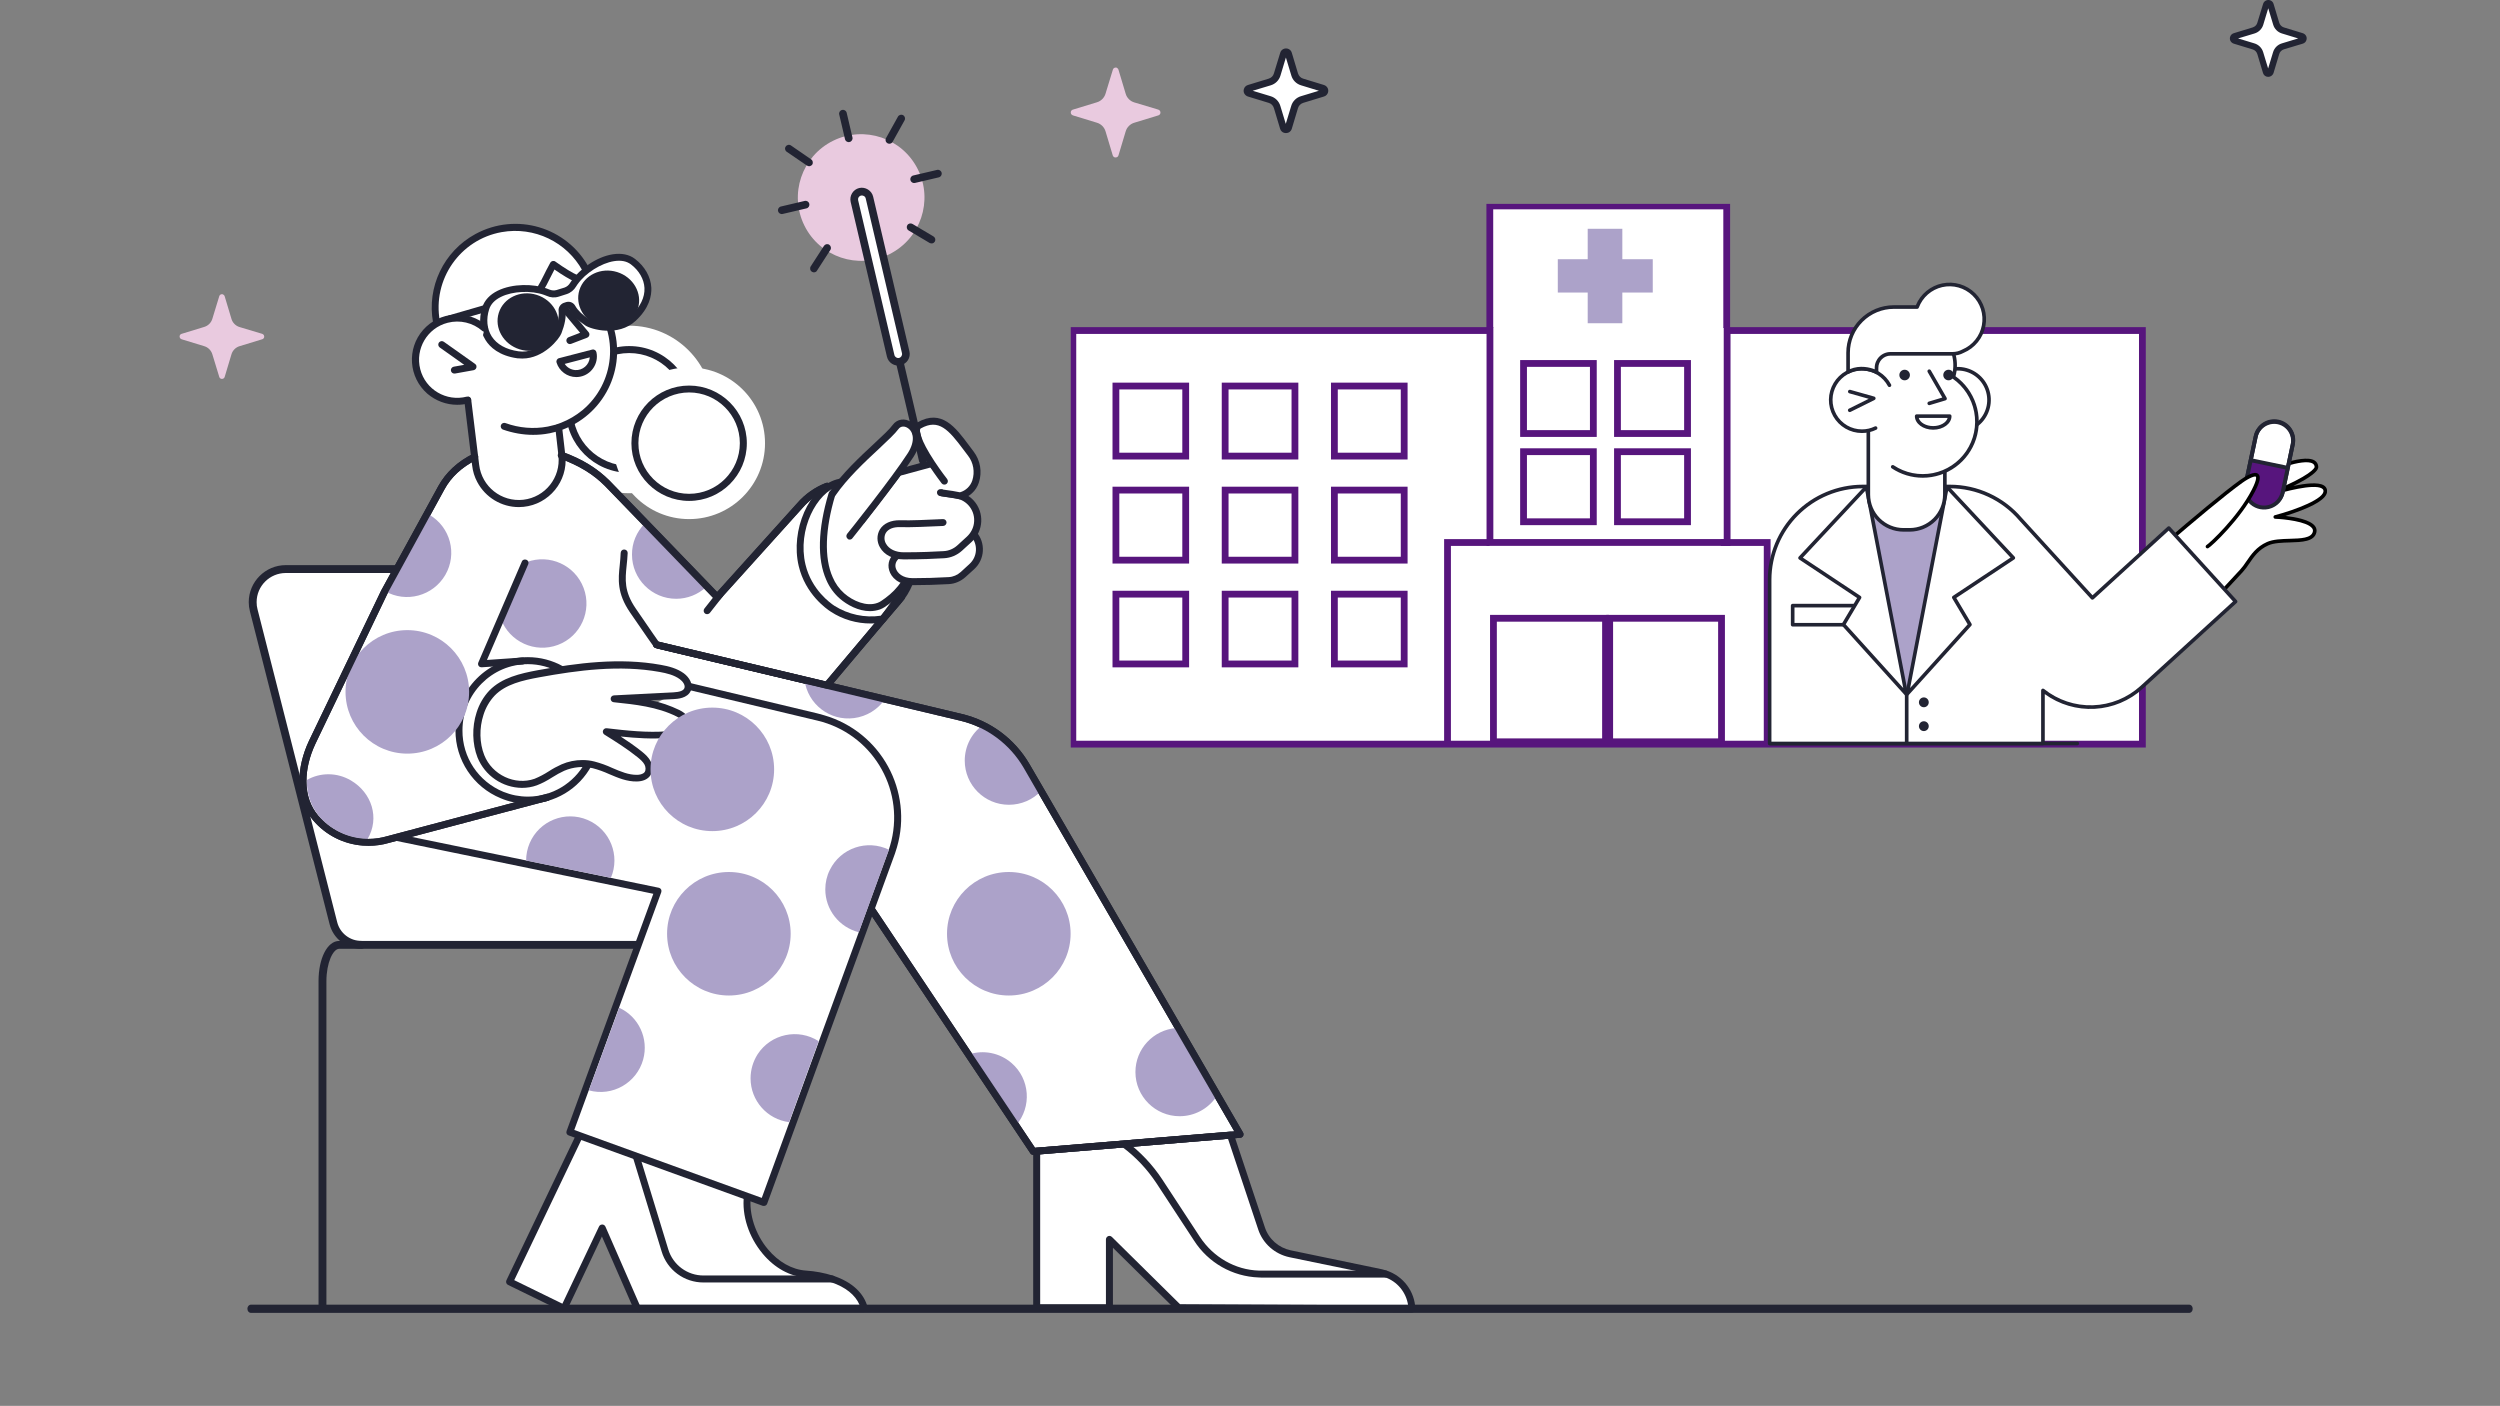 <svg width="5886" height="3310" viewBox="0 0 5886 3310" fill="none" xmlns="http://www.w3.org/2000/svg">
<rect x="0" y="0" width="5886" height="3310" fill="#808080" stroke="none"/>
<path d="M1661.88 2224.6C1710.78 2224.6 1750.39 2185.03 1750.39 2136.49V1937.71C1750.39 1866.29 1692.52 1808.48 1621.04 1808.48H1209.16L1113.86 1433.78C1099.93 1378.75 1050.11 1340.11 993.171 1340.11H673.204C630.191 1340.11 595.224 1375.04 595.224 1418.01C595.224 1424.51 596.152 1431 597.699 1437.18L784.914 2173.59C792.65 2203.58 819.881 2224.91 850.826 2224.91" fill="white"/>
<path d="M850.826 2233.88C856.086 2233.88 860.109 2229.86 860.109 2224.6C860.109 2219.35 856.086 2215.33 850.826 2215.33C823.904 2215.33 800.386 2197.09 793.888 2171.12L606.363 1434.71C604.816 1429.14 604.197 1423.58 604.197 1417.71C604.197 1379.68 635.142 1349.07 672.894 1349.07H993.171C1045.78 1349.07 1091.88 1384.63 1104.88 1435.95L1200.19 1810.64C1201.12 1814.66 1204.83 1817.75 1209.16 1817.75H1621.04C1653.22 1817.75 1683.24 1830.12 1705.83 1853C1728.72 1875.26 1741.1 1905.24 1741.1 1937.4V2136.18C1741.1 2179.77 1705.52 2215.33 1661.88 2215.33C1656.62 2215.33 1652.6 2219.35 1652.6 2224.6C1652.6 2229.86 1656.93 2233.88 1661.88 2233.88C1716.04 2233.88 1759.67 2190.29 1759.67 2136.18V1937.4C1759.67 1900.3 1745.12 1865.67 1719.13 1839.39C1692.83 1813.12 1658.17 1798.89 1621.04 1798.89H1216.28L1122.52 1431C1107.67 1371.95 1054.13 1330.52 993.171 1330.52H672.894C624.621 1330.52 585.63 1369.79 585.63 1417.71C585.63 1425.13 586.559 1432.24 588.415 1439.35L775.94 2175.76C784.604 2210.07 815.549 2233.88 850.826 2233.88Z" fill="#222433"/>
<path d="M759.23 3084.06C764.49 3084.06 768.513 3080.04 768.513 3074.78V2309.93C768.513 2266.34 784.295 2233.88 798.529 2233.88H1711.09C1725.32 2233.88 1741.1 2266.34 1741.1 2309.93V3074.78C1741.1 3080.04 1745.12 3084.06 1750.39 3084.06C1755.65 3084.06 1759.67 3080.04 1759.67 3074.78V2309.93C1759.67 2256.14 1738.63 2215.33 1711.09 2215.33H798.529C770.679 2215.33 749.946 2256.14 749.946 2309.93V3074.78C749.946 3080.04 753.969 3084.06 759.23 3084.06Z" fill="#222433"/>
<path d="M1117.38 1075.66L1322.71 1071.82L1405.06 1115.44L1683.4 1399.63L1609.56 1595.77L1151.42 1562.85L1097.89 1086.36L1117.38 1075.66ZM1944.73 1612.78L2114.1 1416.36C2125.63 1402.92 2134.68 1388.11 2141.27 1371.65L2269.19 1171.13L2193.43 1091.03L2115.19 1112.42L2003.75 1257.81" fill="white"/>
<path d="M1944.73 1621C1947.2 1621 1949.4 1619.91 1951.04 1618.26L2120.41 1421.85C2132.21 1408.14 2141.82 1392.5 2148.68 1375.77L2276.33 1175.79C2278.25 1172.5 2277.97 1168.38 2275.23 1165.64L2199.47 1085.54C2197.27 1083.34 2194.25 1082.52 2191.23 1083.34L2113 1104.74C2111.35 1105.29 2109.7 1106.11 2108.61 1107.76L1997.16 1253.15C1994.41 1256.71 1994.96 1261.92 1998.81 1264.67C2002.37 1267.41 2007.59 1266.86 2010.33 1263.02L2120.14 1119.83L2190.96 1100.63L2259.03 1172.22L2134.41 1367.54C2134.13 1368.08 2133.86 1368.36 2133.86 1368.91C2127.55 1384.27 2118.76 1398.53 2108.06 1411.15L1938.69 1607.56C1935.67 1611.13 1936.22 1616.07 1939.51 1619.08C1940.89 1620.46 1942.81 1621 1944.73 1621Z" fill="#222433"/>
<path d="M1481.37 1161.25C1372.37 1161.25 1284 1072.95 1284 964.017C1284 855.088 1372.37 766.783 1481.37 766.783C1590.37 766.783 1678.74 855.088 1678.74 964.017C1678.74 1072.95 1590.37 1161.25 1481.37 1161.25Z" fill="white"/>
<path d="M1481.37 1113.24C1564 1113.24 1630.7 1046.31 1630.7 964.016C1630.7 881.721 1563.72 814.788 1481.37 814.788C1399.02 814.788 1332.04 881.721 1332.04 964.016C1332.04 1046.31 1399.02 1113.24 1481.37 1113.24ZM1481.37 831.247C1554.66 831.247 1614.23 890.774 1614.23 964.016C1614.23 1037.26 1554.66 1096.79 1481.37 1096.79C1408.08 1096.79 1348.51 1037.26 1348.51 964.016C1348.51 890.499 1408.08 831.247 1481.37 831.247Z" fill="#222433"/>
<path d="M2896.97 2672.46L2970.27 2892.46C2980.42 2922.91 3005.95 2945.68 3037.52 2952.26L3252.73 2996.7C3256.02 2997.53 3259.32 2998.35 3262.61 2999.45C3298.3 3011.24 3323 3044.16 3324.1 3082.01L2774.82 3079L2611.77 2917.97V3079H2440.48V2709.77" fill="white"/>
<path d="M3324.1 3090.24C3328.77 3090.24 3332.33 3086.68 3332.33 3082.01V3081.74C3330.96 3040.59 3304.06 3004.66 3264.81 2991.49C3261.24 2990.39 3257.67 2989.3 3254.1 2988.47L3038.89 2943.76C3010.34 2937.72 2987.01 2917.15 2977.95 2889.44L2904.66 2669.44C2903.29 2665.05 2898.62 2662.86 2894.23 2664.23C2889.84 2665.6 2887.64 2670.27 2889.01 2674.65L2962.31 2894.66C2973.29 2927.85 3001.29 2952.54 3035.6 2959.94L3250.81 3004.38C3253.83 3004.93 3256.85 3005.75 3259.87 3006.85C3289.51 3016.73 3310.92 3042.51 3315.31 3073.51L2778.39 3070.77L2617.81 2912.21C2614.51 2908.92 2609.3 2908.92 2606.28 2912.21C2604.63 2913.86 2603.81 2915.78 2603.81 2917.97V3070.77H2448.99V2709.77C2448.99 2705.1 2445.42 2701.54 2440.75 2701.54C2436.09 2701.54 2432.52 2705.1 2432.52 2709.77V3079C2432.52 3083.66 2436.09 3087.23 2440.75 3087.23H2612.04C2616.71 3087.23 2620.28 3083.66 2620.28 3079V2937.72L2769.33 3084.76C2770.98 3086.4 2772.9 3087.23 2775.1 3087.23L3324.1 3090.24Z" fill="#222433"/>
<path d="M1622.46 1222.15C1523.77 1222.15 1443.76 1142.2 1443.76 1043.57C1443.76 944.941 1523.77 864.988 1622.46 864.988C1721.16 864.988 1801.16 944.941 1801.16 1043.57C1801.16 1142.2 1721.16 1222.15 1622.46 1222.15Z" fill="white"/>
<path d="M1622.46 1179.35C1697.68 1179.35 1758.34 1118.46 1758.34 1043.57C1758.34 968.68 1697.4 907.781 1622.46 907.781C1547.52 907.781 1486.59 968.68 1486.59 1043.57C1486.59 1118.46 1547.52 1179.35 1622.46 1179.35ZM1622.46 923.966C1688.34 923.966 1741.87 977.458 1741.87 1043.29C1741.87 1109.13 1688.34 1162.62 1622.46 1162.62C1556.58 1162.62 1503.06 1109.13 1503.06 1043.29C1503.06 977.458 1556.58 924.24 1622.46 923.966Z" fill="#222433"/>
<path d="M1759.17 2816.75C1750.11 2898.5 1814.34 2993.96 1896.96 2999.72C1918.1 3001.09 1938.69 3004.93 1958.73 3011.24C2000.73 3025.23 2027.08 3049.92 2034.76 3080.92H1500.31L1417.41 2891.36L1327.65 3080.37L1199.46 3017.82L1364.16 2673.56" fill="white"/>
<path d="M1500.58 3089.15H2035.04C2039.71 3089.15 2043.27 3085.58 2043.27 3080.92C2043.27 3080.37 2043.27 3079.55 2043 3079C2034.76 3044.98 2005.94 3018.1 1961.75 3003.56C1941.16 2996.98 1919.47 2992.86 1897.79 2991.49C1864.85 2989.3 1833.01 2971.19 1807.75 2941.02C1778.38 2905.9 1763.01 2858.45 1767.67 2817.57C1768.22 2813.18 1764.93 2809.07 1760.54 2808.52C1756.15 2807.97 1752.03 2811.26 1751.48 2815.65C1746.26 2861.46 1762.73 2912.21 1795.4 2951.44C1823.4 2985.18 1859.63 3005.21 1896.97 3007.67C1917.28 3008.77 1937.32 3012.61 1956.81 3018.92C1990.57 3030.17 2013.9 3048.82 2023.78 3072.41H1506.07L1425.37 2887.8C1423.45 2883.68 1418.78 2881.76 1414.39 2883.68C1412.47 2884.51 1411.1 2885.88 1410.27 2887.8L1324.08 3069.4L1210.71 3013.98L1371.84 2677.12C1373.77 2673.01 1372.12 2668.07 1368 2666.15C1363.88 2664.23 1358.94 2665.88 1357.02 2669.99L1192.32 3014.26C1190.4 3018.37 1192.05 3023.31 1196.16 3025.23L1324.35 3087.78C1328.47 3089.7 1333.41 3088.05 1335.33 3083.93L1417.14 2911.12L1492.9 3084.21C1494.27 3087.23 1497.29 3089.15 1500.58 3089.15Z" fill="#222433"/>
<path d="M1656.78 3019.47H1959C1963.67 3019.47 1967.24 3015.9 1967.24 3011.24C1967.24 3006.58 1963.67 3003.01 1959 3003.01H1656.78C1618.35 3003.29 1584.31 2978.05 1573.33 2941.29L1505.53 2719.37C1504.15 2714.98 1499.76 2712.51 1495.37 2713.88C1490.98 2715.25 1488.51 2719.64 1489.88 2724.03V2724.31L1557.68 2946.23C1570.58 2989.84 1610.93 3019.74 1656.78 3019.47ZM2969.72 3007.95H3262.34C3267 3007.95 3270.57 3004.38 3270.57 2999.72C3270.57 2995.06 3267 2991.49 3262.34 2991.49H2963.95C2908.5 2989.84 2856.62 2960.22 2825.06 2912.21L2736.67 2777.25C2713.88 2742.41 2684.78 2711.69 2651.3 2686.72C2647.73 2683.98 2642.51 2684.8 2639.77 2688.37C2637.02 2691.94 2637.85 2697.15 2641.41 2699.89C2673.53 2723.48 2700.98 2752.83 2722.94 2786.03L2811.33 2920.99C2844.82 2973.11 2901.64 3005.48 2963.68 3007.67L2969.72 3007.95Z" fill="#222433"/>
<path d="M2053.16 2143.58L2432.79 2710.86L2919.76 2670.54L2451.18 1861.58L2417.15 1803.15C2383.66 1745.54 2328.21 1704.12 2263.42 1688.76L2083.63 1645.97L1894.49 1600.7L1545.88 1517.59" fill="white"/>
<path d="M2432.79 2719.09C2433.07 2719.09 2433.34 2719.09 2433.34 2719.09L2920.31 2678.77C2924.97 2678.49 2928.27 2674.38 2927.72 2669.99C2927.72 2668.89 2927.17 2667.52 2926.62 2666.42L2458.05 1857.74L2424.01 1799.31C2389.42 1739.78 2332.05 1696.99 2265.07 1681.08L1896.14 1593.02L1547.52 1509.91C1543.13 1508.81 1538.74 1511.55 1537.64 1515.94C1536.54 1520.33 1539.29 1524.72 1543.68 1525.82L2081.7 1654.2L2261.5 1696.99C2324.09 1712.08 2377.62 1752.13 2410.01 1807.54L2443.77 1865.97L2906.03 2663.68L2436.91 2702.36L2060.29 2138.91C2057.82 2135.07 2052.61 2134.25 2048.76 2136.72C2044.92 2139.19 2044.1 2144.4 2046.57 2147.97L2425.93 2715.53C2427.3 2717.72 2430.05 2719.09 2432.79 2719.09Z" fill="#222433"/>
<path d="M933.739 1971.31L1549.45 2098.04L1448.98 2372.36L1377.88 2566.85L1341.92 2665.33L1798.69 2831.02L1867.59 2642.01L1937.04 2451.36L2029.27 2198.99L2099 2007.79C2099.27 2006.69 2099.82 2005.6 2100.1 2004.77C2129.19 1921.11 2110.53 1828.39 2051.23 1762.83C2018.29 1726.07 1974.92 1700.56 1927.16 1689.04L1921.94 1687.66L1621.09 1615.79" fill="white"/>
<path d="M1798.69 2839.24C1802.26 2839.24 1805.28 2837.05 1806.38 2833.76L1944.73 2454.38L2036.96 2202.01L2106.68 2010.81C2106.96 2009.71 2107.51 2008.61 2107.78 2007.52C2153.35 1876.39 2083.9 1733.47 1952.69 1687.94C1944.73 1685.19 1936.77 1683 1928.81 1680.81L1923.59 1679.43L1622.74 1607.56C1618.35 1606.47 1613.95 1609.21 1612.58 1613.6C1611.21 1617.99 1614.23 1622.38 1618.62 1623.75H1618.9L1924.96 1696.72C2050.96 1726.89 2128.92 1853.35 2098.72 1979.54C2096.8 1987.22 2094.61 1994.62 2092.14 2002.03C2091.86 2003.13 2091.59 2003.95 2091.04 2005.05L2021.31 2196.25L1929.08 2448.62L1793.48 2820.32L1352.08 2660.39L1456.39 2375.1L1556.86 2100.78C1558.5 2096.4 1556.31 2091.73 1551.92 2090.36C1551.64 2090.09 1551.09 2090.09 1550.82 2090.09L935.112 1963.35C930.72 1962.53 926.328 1965.27 925.504 1969.94C924.681 1974.32 927.426 1978.71 931.818 1979.54L1538.19 2104.35L1369.92 2564.38L1333.96 2662.86C1332.32 2667.25 1334.51 2671.91 1338.9 2673.28L1795.67 2838.97C1796.77 2838.97 1797.6 2839.24 1798.69 2839.24Z" fill="#222433"/>
<path d="M1322.71 1071.82C1362.51 1086.36 1398.47 1105.84 1430.86 1137.93L1518.7 1228.73L1663.09 1378.23L1689.72 1405.67L1884.61 1189.51C1901.91 1169.48 1923.87 1154.12 1948.3 1144.52L1942.81 1190.05C1934.57 1257.26 2034.49 1456.69 2035.31 1455.59C2044.37 1444.07 2043.82 1460.53 2064.14 1449.28C2080.88 1439.96 2120.14 1405.67 2122.33 1405.67L1947.2 1613.05L1550.82 1518.68" fill="white"/>
<path d="M1947.47 1621.55C1949.94 1621.55 1952.14 1620.46 1953.79 1618.54L2128.92 1411.15C2131.94 1407.59 2131.39 1402.37 2127.82 1399.63C2126.45 1398.53 2124.8 1397.71 2122.88 1397.71C2118.76 1397.44 2117.94 1398.26 2100.65 1411.98C2087.47 1422.4 2069.63 1436.94 2060.02 1442.15C2052.61 1446.27 2050.41 1445.44 2047.67 1444.34C2044.65 1442.97 2041.08 1442.7 2037.78 1443.52C2019.12 1407.04 1943.63 1247.93 1950.49 1191.15L1955.98 1145.61C1956.53 1141.23 1953.24 1137.11 1948.85 1136.56C1947.47 1136.29 1946.1 1136.56 1944.73 1137.11C1918.93 1147.26 1895.87 1163.44 1877.75 1184.29L1688.89 1393.87L1668.58 1372.75L1524.19 1223.25L1436.35 1132.45C1406.43 1102.55 1372.12 1081.42 1325.18 1064.14C1320.79 1062.5 1316.12 1064.69 1314.47 1069.08C1312.83 1073.47 1315.02 1078.13 1319.41 1079.78C1363.88 1096.24 1396.55 1115.99 1424.55 1143.97L1512.39 1234.77L1656.78 1384.27L1683.4 1411.7C1686.7 1414.99 1691.91 1414.99 1694.93 1411.98L1695.21 1411.7L1890.1 1195.54C1903.55 1180.18 1919.75 1167.56 1937.87 1158.51L1934.02 1189.5C1930.45 1218.86 1945 1273.45 1977.12 1351.08C1987.83 1376.59 1999.08 1402.1 2010.88 1427.06C2027.35 1461.9 2028.45 1462.18 2031.47 1463.55C2034.76 1464.92 2038.88 1464.1 2041.08 1461.08C2041.35 1460.8 2041.35 1460.53 2041.63 1460.26C2047.39 1462.45 2054.53 1463.82 2067.43 1456.96C2067.71 1456.69 2068.25 1456.41 2068.53 1456.41L1943.36 1604.55L1551.92 1511.28C1547.52 1510.18 1543.13 1512.92 1542.03 1517.31C1540.94 1521.7 1543.68 1526.09 1548.07 1527.19L1944.45 1621.55C1946.1 1621.55 1946.65 1621.55 1947.47 1621.55Z" fill="#222433"/>
<path d="M1288.4 1877.22L913.426 1976.79C898.603 1981.18 883.231 1983.38 867.585 1983.38C863.192 1983.38 858.526 1983.1 854.134 1982.83C811.037 1979.26 771.235 1958.69 743.235 1925.77C722.373 1901.08 713.315 1870.91 713.315 1839.63C713.04 1808.64 721.55 1776.54 735.275 1747.46L906.015 1391.95C906.015 1391.95 1029.81 1165.64 1039.15 1148.63C1055.62 1118.46 1081.97 1093.22 1117.38 1075.94" fill="white"/>
<path d="M867.859 1991.33C884.054 1991.33 900.25 1989.14 915.896 1984.47L1290.59 1885.17C1294.98 1884.07 1297.73 1879.41 1296.36 1875.02C1295.26 1870.63 1290.59 1867.89 1286.2 1869.26L911.23 1968.84C896.956 1972.95 882.407 1975.15 867.584 1975.15C863.466 1975.15 859.074 1974.87 854.957 1974.6C814.056 1971.31 776.175 1951.83 749.548 1920.56C731.157 1898.89 721.549 1871.73 721.549 1839.63C721.275 1811.38 728.686 1780.66 742.686 1751.03L913.151 1395.79C917.269 1388.11 1037.23 1169.2 1046.28 1152.47C1061.93 1123.39 1087.73 1099.53 1120.95 1083.07C1125.07 1081.42 1127.26 1076.49 1125.34 1072.37C1123.69 1068.26 1118.75 1066.06 1114.64 1067.98C1114.36 1067.98 1114.09 1068.26 1113.81 1068.53C1077.58 1086.36 1049.3 1112.7 1031.74 1144.79C1022.68 1161.8 899.975 1385.92 898.603 1388.11C898.603 1388.11 898.603 1388.38 898.328 1388.38L727.588 1743.9C712.491 1775.72 704.805 1808.91 704.805 1839.63C705.079 1875.02 716.059 1906.57 736.921 1930.98C766.293 1965.82 808.292 1987.22 853.584 1990.78C858.251 1991.06 862.918 1991.33 867.859 1991.33Z" fill="#222433"/>
<path d="M1321.88 1576.29C1297.73 1562.85 1270.55 1555.72 1243.1 1555.72C1153.34 1555.72 1080.87 1629.23 1080.87 1719.76C1080.6 1786.42 1120.67 1846.77 1182.44 1872C1201.65 1879.96 1222.24 1883.8 1243.1 1883.8C1302.67 1883.53 1357.29 1850.88 1385.57 1798.49" fill="white"/>
<path d="M1242.83 1892.3C1305.69 1892.03 1363.06 1857.74 1392.71 1802.6C1394.9 1798.49 1393.25 1793.55 1389.41 1791.35C1385.29 1789.16 1380.35 1790.81 1378.16 1794.65C1351.26 1844.3 1299.38 1875.57 1242.83 1875.57C1223.06 1875.57 1203.57 1871.73 1185.18 1864.32C1126.44 1840.18 1088.28 1783.13 1088.83 1719.48C1088.83 1633.62 1158.01 1563.67 1242.83 1563.67C1268.91 1563.67 1294.71 1570.53 1317.77 1583.15C1321.61 1585.34 1326.83 1583.97 1329.02 1580.13C1331.22 1576.29 1329.84 1571.08 1326 1568.88C1326 1568.88 1326 1568.88 1325.73 1568.88C1300.47 1554.62 1271.93 1547.21 1242.83 1547.21C1148.67 1547.21 1072.36 1624.57 1072.36 1719.48C1072.09 1789.43 1114.09 1852.8 1178.87 1879.41C1199.46 1888.19 1220.87 1892.3 1242.83 1892.3Z" fill="#222433"/>
<path d="M1438.27 2066.77C1460.78 2014.1 1436.35 1952.93 1383.37 1930.43C1330.67 1907.94 1269.45 1932.35 1246.95 1985.3C1241.46 1998.19 1238.71 2012.18 1238.71 2026.17" fill="#ACA2C9"/>
<path d="M1980.96 1134.92C1977.94 1135.46 1975.2 1136.29 1972.18 1137.11C1913.44 1153.84 1868.69 1249.31 1888.18 1331.6C1903.55 1396.34 1953.79 1429.81 1959.83 1433.65C2012.53 1467.66 2066.33 1459.71 2078.69 1457.51L2120.96 1399.91L2124.53 1398.53" fill="white"/>
<path d="M2050.96 1467.94C2060.84 1467.94 2070.72 1467.11 2080.33 1465.47C2082.53 1465.19 2084.45 1463.82 2085.55 1462.18L2126.45 1406.49L2127.82 1405.94C2131.94 1404.29 2134.13 1399.36 2132.21 1395.24C2130.57 1391.13 2125.9 1389.21 2121.78 1390.58L2118.21 1391.95C2116.84 1392.5 2115.47 1393.6 2114.64 1394.69L2074.29 1449.56C2036.14 1455.32 1997.16 1446.81 1964.49 1426.24C1955.71 1420.48 1910.69 1388.93 1896.42 1329.13C1876.93 1247.11 1923.04 1159.06 1974.65 1144.52C1977.39 1143.69 1979.86 1143.15 1982.61 1142.6C1987 1141.77 1990.02 1137.38 1989.2 1133C1988.37 1128.61 1983.98 1125.59 1979.59 1126.41C1976.57 1126.96 1973.28 1127.78 1970.26 1128.61C1904.93 1146.99 1860.46 1248.21 1880.49 1332.7C1896.14 1398.81 1945.83 1433.65 1955.71 1439.96C1983.98 1458.61 2017.2 1468.21 2050.96 1467.94Z" fill="#222433"/>
<path d="M1401.22 706.982C1467.64 787.357 1456.39 906.136 1376.24 972.521C1360.59 985.414 1343.02 995.838 1323.81 1003.24C1321.06 1004.34 1318.04 1005.44 1315.3 1006.26L1322.71 1071.82C1329.02 1127.78 1288.94 1178.53 1232.67 1184.84C1176.4 1191.15 1125.89 1151.1 1119.58 1094.87L1100.91 942.071L1086.36 938.505L1027.34 758.279C1008.4 655.959 1076.21 557.48 1178.87 538.552C1213.46 532.243 1249.42 535.534 1282.08 548.427C1323.53 564.612 1357.84 595.061 1378.98 634.014" fill="white"/>
<path d="M1221.42 1193.89C1282.36 1193.89 1331.77 1144.24 1331.77 1083.34C1331.77 1079.23 1331.49 1075.11 1330.94 1071L1324.08 1011.75C1324.9 1011.47 1326 1011.2 1326.83 1010.65C1428.39 971.423 1478.9 857.582 1439.65 756.085C1431.96 736.334 1421.25 717.955 1407.53 701.496C1404.78 697.929 1399.57 697.381 1396 700.124C1392.43 702.867 1391.88 708.079 1394.63 711.645C1394.63 711.645 1394.63 711.645 1394.9 711.92C1458.59 788.728 1447.61 902.295 1371.02 965.937C1355.92 978.281 1339.18 988.156 1321.06 995.289C1318.59 996.386 1315.85 997.209 1312.83 998.306C1309.26 999.403 1306.79 1003.24 1307.34 1007.08L1314.75 1072.65C1320.51 1124.22 1283.73 1170.58 1232.12 1176.61C1180.52 1182.37 1134.13 1145.61 1128.09 1094.04L1109.42 940.974C1108.87 937.682 1106.4 934.665 1103.11 933.842L1093.22 931.373L1035.58 756.085C1017.74 658.154 1083.07 564.063 1181.06 546.507C1257.65 532.791 1334.79 569.549 1371.84 638.128C1374.04 642.243 1378.98 643.615 1383.1 641.695C1387.22 639.5 1388.59 634.562 1386.67 630.448C1386.67 630.448 1386.67 630.448 1386.67 630.173C1334.79 534.437 1215.38 499.05 1119.58 550.896C1044.64 591.495 1004.29 675.71 1019.66 759.651C1019.66 759.925 1019.93 760.474 1019.93 760.748L1078.95 940.974C1079.77 943.717 1081.97 945.637 1084.71 946.46L1093.77 948.655L1111.62 1095.96C1113.26 1109.68 1117.11 1122.85 1123.69 1134.92C1142.91 1171.13 1180.52 1193.89 1221.42 1193.89Z" fill="#222433"/>
<path d="M1341.65 810.125C1342.75 810.125 1343.57 809.85 1344.67 809.576L1382.55 795.037C1386.67 793.391 1388.86 788.728 1387.22 784.339C1386.94 783.516 1386.39 782.693 1385.84 782.144L1341.37 728.653C1338.35 725.086 1333.14 724.812 1329.84 727.555C1326.28 730.573 1326 735.785 1328.75 739.077L1365.8 783.516L1338.63 793.94C1334.51 795.586 1332.32 800.249 1333.96 804.638C1335.33 807.93 1338.35 810.125 1341.65 810.125Z" fill="#222433"/>
<path d="M1273.02 678.453C1282.08 663.64 1287.02 651.021 1302.67 622.492C1324.63 638.128 1343.3 649.65 1357.02 655.684" fill="white"/>
<path d="M1273.02 686.683C1275.77 686.683 1278.51 685.311 1280.16 682.842C1285.1 674.613 1288.94 667.206 1293.61 657.605C1296.9 651.296 1300.47 643.89 1305.41 634.563C1325.18 648.279 1341.37 657.88 1353.73 663.366C1357.84 665.286 1362.79 663.366 1364.71 659.251C1366.63 655.136 1364.71 650.199 1360.59 648.279C1347.69 642.518 1329.85 631.82 1307.61 615.909C1304.04 613.166 1298.83 613.989 1296.08 617.829C1295.81 618.104 1295.81 618.378 1295.53 618.652C1288.12 632.094 1283.18 642.244 1279.06 650.473C1274.4 659.526 1270.83 666.932 1266.16 674.339C1263.69 678.179 1265.06 683.391 1268.91 685.586C1270 686.409 1271.38 686.683 1273.02 686.683ZM1255.18 1023.82C1267.81 1023.82 1280.71 1022.72 1293.06 1020.25C1293.34 1020.25 1293.34 1020.25 1293.61 1020.25L1315.02 1015.04C1319.41 1013.94 1322.16 1009.55 1321.06 1005.16C1319.96 1000.78 1315.57 998.032 1311.18 999.129L1289.77 1004.34C1256.28 1010.65 1221.97 1007.63 1190.12 996.112C1186.01 994.466 1181.07 996.661 1179.42 1000.78C1177.77 1004.89 1179.97 1009.83 1184.08 1011.47H1184.36C1207.14 1019.43 1231.3 1023.82 1255.18 1023.82ZM1356.75 887.757C1383.65 887.757 1405.33 865.812 1405.33 839.203C1405.33 835.911 1405.06 832.619 1404.23 829.327C1403.41 824.938 1399.02 821.921 1394.63 823.018H1394.35L1316.12 843.318C1311.73 844.415 1308.98 849.078 1310.36 853.467V853.742C1316.67 873.767 1335.34 887.757 1356.75 887.757ZM1388.59 841.397C1387.22 859.228 1371.84 872.395 1354.28 871.298C1344.12 870.475 1335.06 865.263 1329.57 856.759L1388.59 841.397ZM1059.74 758.554C1060.56 758.554 1061.38 758.554 1061.93 758.28L1146.2 733.865C1150.6 732.768 1153.07 728.105 1151.97 723.716C1150.87 719.327 1146.2 716.858 1141.81 717.955H1141.54L1057.27 742.369C1052.87 743.741 1050.4 748.13 1051.78 752.519C1052.87 756.085 1055.89 758.554 1059.74 758.554Z" fill="#222433"/>
<path d="M1143.73 725.635C1158.56 679.002 1238.99 670.224 1284 686.408C1286.2 687.231 1288.4 688.054 1290.32 688.877C1297.45 692.169 1305.41 692.718 1312.83 690.523L1331.77 684.488C1339.18 682.019 1345.49 676.807 1349.34 670.224C1350.43 668.303 1351.81 666.383 1352.9 664.737C1380.63 625.51 1451.18 586.557 1490.15 615.909C1529.13 645.261 1543.96 699.575 1490.98 748.952C1451.45 785.985 1390.78 764.863 1382.82 759.376C1367.18 748.952 1354.28 737.157 1346.86 724.264C1344.67 719.875 1339.73 717.955 1335.34 719.052L1329.57 720.972C1325.18 722.618 1322.43 727.281 1322.98 731.945C1324.36 746.758 1320.79 763.765 1313.92 781.322C1310.36 790.1 1273.02 842.494 1219.5 835.088C1148.13 825.212 1128.91 772.269 1143.73 725.635Z" fill="white"/>
<path d="M1229.93 844.14C1280.43 844.14 1316.94 797.781 1321.88 784.613C1329.84 764.04 1333.14 746.483 1331.49 731.396C1331.49 731.122 1331.49 731.122 1331.49 730.847C1331.49 730.024 1331.77 729.201 1332.59 728.927L1337.81 727.281C1338.63 727.007 1339.45 727.556 1339.73 728.378C1339.73 728.378 1339.73 728.653 1340 728.653C1347.41 741.82 1360.04 754.164 1378.43 766.508C1391.06 775.012 1455.29 793.94 1496.74 755.261C1528.86 725.361 1534.35 696.283 1533.52 677.356C1532.15 651.844 1518.15 627.156 1495.09 609.599C1481.64 599.175 1463.53 595.609 1443.21 598.627C1403.69 604.662 1364.71 634.014 1346.31 660.074C1344.94 661.994 1343.57 663.914 1342.2 666.109C1339.18 671.321 1334.51 675.161 1329.02 677.081L1310.36 682.842C1304.87 684.488 1298.83 683.939 1293.61 681.745C1291.41 680.647 1288.94 679.824 1286.47 679.001C1256.55 668.303 1207.42 666.932 1171.73 684.488C1153.34 693.54 1140.71 706.982 1135.5 723.441C1126.71 750.872 1129.46 779.127 1143.18 800.798C1153.34 816.983 1174.75 837.556 1218.12 843.591C1222.24 843.866 1226.08 844.14 1229.93 844.14ZM1315.3 733.042C1316.39 745.386 1313.65 760.748 1306.51 778.578C1304.32 784.339 1270.55 833.99 1220.87 827.132C1191.5 823.018 1169.54 810.673 1157.46 791.746C1146.48 774.189 1144.28 751.147 1151.69 728.104C1155.54 716.034 1164.87 706.159 1179.42 699.027C1206.87 685.311 1250.79 683.391 1281.26 694.363C1283.18 694.912 1284.83 695.735 1287.02 696.558C1295.81 700.672 1305.96 701.495 1315.3 698.478L1334.24 692.443C1343.57 689.426 1351.53 682.842 1356.47 674.338C1357.29 672.692 1358.39 671.321 1359.49 669.675C1359.49 669.675 1359.49 669.4 1359.77 669.4C1378.43 642.792 1415.49 619.475 1445.96 614.811C1462.15 612.343 1475.33 614.811 1485.49 622.492C1504.7 637.031 1516.23 657.33 1517.33 677.904C1518.43 700.124 1507.45 722.618 1485.76 742.917C1449.8 776.384 1392.71 755.81 1387.76 752.518C1371.84 741.82 1360.59 731.122 1354.55 720.423C1350.43 712.742 1341.92 708.902 1333.69 711.097H1333.41L1327.65 713.017H1327.37C1318.86 716.309 1313.92 724.538 1315.3 733.042Z" fill="#222433"/>
<path d="M1960.1 1162.35C2005.12 1096.51 2088.84 1032.87 2108.33 1005.71C2127.82 978.555 2181.9 1012.3 2143.74 1071.55C2105.59 1130.8 2000.45 1262.2 2000.45 1262.2" fill="white"/>
<path d="M2000.45 1270.43C2002.92 1270.43 2005.39 1269.33 2006.77 1267.41C2011.16 1261.92 2112.72 1134.92 2150.6 1075.94C2174.76 1038.36 2165.43 1007.36 2146.21 994.191C2130.57 983.493 2111.9 986.236 2101.47 1000.77C2094.61 1010.38 2077.86 1026.01 2058.37 1044.12C2024.06 1075.94 1981.51 1115.71 1953.24 1157.41C1950.77 1161.25 1951.59 1166.19 1955.43 1168.93C1959.28 1171.4 1964.22 1170.58 1966.96 1166.74C1994.41 1126.69 2036.14 1087.46 2069.9 1056.19C2090.76 1036.71 2107.23 1021.07 2115.19 1010.38C2120.96 1002.15 2130.84 1003.24 2137.43 1007.91C2150.6 1016.69 2155.55 1038.36 2137.15 1067.16C2099.82 1125.31 1995.51 1255.89 1994.41 1256.99C1991.67 1260.55 1992.22 1265.76 1995.79 1268.51C1996.61 1269.88 1998.53 1270.43 2000.45 1270.43Z" fill="#222433"/>
<path d="M2113.27 1307.19C2086.65 1324.19 2099.82 1369.18 2148.68 1369.18C2184.92 1369.18 2215.11 1367.81 2233.78 1366.71C2246.13 1365.89 2257.93 1360.95 2267.27 1352.45L2287.86 1333.52C2303.5 1319.26 2309.54 1297.04 2303.23 1276.74C2301.03 1269.61 2297.19 1263.02 2292.25 1257.26" fill="white"/>
<path d="M2148.68 1377.69C2176.96 1377.69 2205.78 1376.86 2234.33 1375.22C2248.6 1374.39 2262.33 1368.36 2273.03 1358.76L2293.62 1340.1C2318.87 1317.06 2321.07 1278.11 2298.84 1252.32C2295.82 1248.76 2290.6 1248.48 2287.31 1251.5C2284.01 1254.52 2283.46 1259.73 2286.48 1263.02C2302.95 1281.95 2301.31 1310.75 2282.64 1327.76L2262.05 1346.69C2254.09 1353.82 2244.21 1358.21 2233.5 1358.76C2205.23 1360.4 2176.96 1361.23 2148.96 1361.23C2124.53 1361.23 2112.45 1348.88 2109.16 1338.18C2106.14 1329.13 2109.98 1319.26 2117.94 1314.32C2121.78 1311.85 2122.88 1306.91 2120.41 1303.07C2117.94 1299.23 2113 1298.13 2109.16 1300.6C2094.88 1309.38 2088.57 1326.94 2093.51 1342.85C2097.9 1358.76 2115.19 1377.69 2148.68 1377.69Z" fill="#222433"/>
<path d="M2220.33 1230.1C2183.27 1232.02 2143.74 1233.67 2119.31 1232.85C2054.8 1230.93 2060.84 1308.83 2128.1 1308.56C2168.45 1308.56 2201.66 1306.91 2222.25 1305.82C2235.97 1304.99 2249.15 1299.51 2259.31 1290.18L2282.09 1269.33C2299.66 1253.42 2306.25 1229.01 2299.11 1206.51C2292.25 1184.29 2273.03 1168.11 2249.97 1164.82L2214.01 1159.6" fill="white"/>
<path d="M2128.1 1317.06C2167.9 1317.06 2201.39 1315.69 2222.8 1314.32C2238.44 1313.5 2253.27 1307.19 2265.07 1296.49L2287.86 1275.64C2315.85 1250.13 2318.05 1206.79 2292.52 1178.53C2281.82 1166.74 2267.27 1159.06 2251.35 1156.86L2215.39 1151.65C2210.99 1151.1 2206.6 1154.12 2206.05 1158.51C2205.5 1162.9 2208.52 1167.29 2212.92 1167.83L2248.88 1173.05C2277.42 1177.16 2297.19 1203.5 2293.07 1232.02C2291.42 1244.09 2285.38 1255.07 2276.6 1263.3L2253.82 1284.14C2245.03 1292.1 2233.5 1297.04 2221.7 1297.59C2200.56 1298.96 2167.07 1300.33 2128.1 1300.33C2108.61 1300.33 2093.23 1292.92 2086.1 1280.3C2081.43 1272.62 2081.16 1262.75 2085.55 1254.79C2091.31 1245.47 2103.12 1240.53 2119.04 1241.08C2144.02 1241.9 2184.64 1239.98 2220.6 1238.33C2225.27 1238.06 2228.56 1234.22 2228.56 1229.83C2228.29 1225.17 2224.45 1221.87 2220.05 1222.15C2184.37 1223.79 2144.29 1225.71 2119.59 1224.89C2097.63 1224.34 2080.33 1232.3 2071.55 1246.56C2063.86 1259.73 2064.14 1275.64 2071.82 1288.81C2081.98 1306.64 2102.57 1317.06 2128.1 1317.06Z" fill="#222433"/>
<path d="M2223.62 1133.27C2223.62 1133.27 2209.07 1114.62 2193.7 1091.3C2170.92 1056.74 2146.49 1012.02 2164.06 1001.87C2220.6 969.777 2249.97 1021.62 2285.93 1068.53C2312.29 1102.82 2302.68 1157.41 2260.41 1167.56L2240.92 1163.72L2218.13 1160.43" fill="white"/>
<path d="M2260.41 1175.51C2260.95 1175.51 2261.78 1175.51 2262.33 1175.24C2282.09 1170.58 2298.29 1155.76 2304.6 1136.29C2312.84 1111.32 2308.17 1083.89 2292.25 1063.04C2288.68 1058.38 2285.11 1053.44 2281.54 1048.78C2249.7 1005.99 2217.03 962.096 2159.94 994.466C2155 997.209 2151.7 1001.87 2150.6 1007.36C2149.23 1013.39 2144.84 1031.5 2186.84 1095.41C2202.21 1118.73 2216.49 1137.11 2217.03 1137.93C2219.78 1141.5 2224.99 1142.05 2228.56 1139.3C2232.13 1136.56 2232.68 1131.35 2229.94 1127.78C2229.66 1127.51 2215.39 1109.13 2200.29 1086.36C2164.88 1032.6 2165.43 1015.04 2166.25 1011.2C2166.25 1010.1 2167.07 1009.28 2167.9 1008.73C2210.17 984.865 2233.5 1012.02 2268.37 1058.66C2271.93 1063.59 2275.5 1068.26 2279.35 1073.19C2291.97 1089.65 2295.54 1111.32 2289.23 1131.08C2284.84 1144.52 2273.86 1155.22 2260.13 1159.06L2242.29 1155.76H2242.01L2219.23 1152.47C2214.84 1151.92 2210.45 1154.94 2209.9 1159.33C2209.35 1163.72 2212.37 1168.11 2216.76 1168.66L2239.54 1171.95L2259.03 1175.51C2259.31 1175.51 2259.86 1175.51 2260.41 1175.51ZM1545.6 1525.82C1550.27 1525.82 1553.84 1522.25 1553.84 1517.59C1553.84 1515.94 1553.29 1514.3 1552.19 1512.92C1551.92 1512.65 1533.8 1486.86 1496.74 1432.55C1469.02 1392.22 1472.04 1364.24 1475.33 1331.88C1476.43 1322.55 1477.25 1312.67 1477.8 1302.25C1478.08 1297.59 1474.51 1294.02 1469.84 1293.75C1465.17 1293.47 1461.61 1297.04 1461.33 1301.7C1461.06 1311.58 1459.96 1320.9 1459.14 1330.23C1455.57 1364.24 1452.27 1396.34 1483.29 1441.88C1520.35 1496.19 1538.74 1521.98 1539.02 1522.25C1540.39 1524.45 1542.86 1525.82 1545.6 1525.82ZM1664.74 1445.99C1667.21 1445.99 1669.68 1444.89 1671.33 1442.97L1701.52 1404.57C1704.27 1401 1703.72 1395.79 1700.15 1393.05C1696.58 1390.3 1691.36 1390.85 1688.62 1394.42L1658.42 1432.82C1655.68 1436.39 1656.23 1441.6 1659.8 1444.34C1660.89 1445.44 1662.82 1445.99 1664.74 1445.99Z" fill="#222433"/>
<path d="M2375.15 2343.83C2294.8 2343.83 2229.66 2278.74 2229.66 2198.44C2229.66 2118.15 2294.8 2053.05 2375.15 2053.05C2455.5 2053.05 2520.63 2118.15 2520.63 2198.44C2520.63 2278.74 2455.5 2343.83 2375.15 2343.83Z" fill="#ACA2C9"/>
<path d="M958.994 1774.35C878.644 1774.35 813.508 1709.26 813.508 1628.96C813.508 1548.66 878.644 1483.57 958.994 1483.57C1039.34 1483.57 1104.48 1548.66 1104.48 1628.96C1104.48 1709.26 1039.34 1774.35 958.994 1774.35Z" fill="#ACA2C9"/>
<path d="M1130.28 1680.53C1119.85 1713.17 1120.4 1750.48 1132.48 1780.66C1152.24 1830.31 1210.16 1859.39 1261.22 1841.01C1284 1832.78 1303.22 1816.59 1325.45 1806.99C1348.24 1797.39 1373.49 1794.92 1397.65 1800.41C1432.51 1808.36 1463.8 1832.23 1499.76 1831.68C1508.82 1831.4 1518.43 1829.21 1523.92 1822.08C1529.68 1814.67 1528.86 1803.97 1524.74 1795.74C1520.62 1787.51 1513.49 1781.21 1506.08 1775.44C1481.37 1755.42 1454.19 1738.69 1427.29 1721.68C1475.33 1727.16 1523.64 1732.65 1571.96 1728.81C1582.66 1727.99 1593.92 1726.34 1602.7 1720.31C1611.48 1714.27 1616.97 1702.2 1612.58 1692.33C1609.56 1685.74 1602.97 1681.9 1596.39 1678.61C1550.27 1655.29 1497.57 1649.53 1445.96 1644.32L1586.23 1637.19C1598.86 1636.64 1613.95 1634.17 1618.9 1622.65C1623.84 1611.4 1615.33 1598.78 1605.44 1591.38C1590.9 1580.68 1572.5 1576.02 1554.66 1573C1459.96 1555.99 1362.51 1568.34 1268.08 1585.62C1228.55 1592.75 1186.56 1602.08 1158.56 1631.15C1145.65 1645.69 1135.77 1662.43 1130.28 1680.53Z" fill="white"/>
<path d="M1228.83 1855C1240.91 1855 1252.71 1853.08 1263.97 1848.96C1276.87 1844.02 1288.94 1837.44 1300.47 1830.03C1309.53 1824.27 1318.87 1819.06 1328.47 1814.67C1349.61 1805.62 1373.22 1803.43 1395.45 1808.64C1408.9 1812.2 1421.8 1816.87 1434.43 1822.63C1455.02 1831.41 1476.15 1840.46 1499.49 1839.91C1513.21 1839.64 1523.64 1835.25 1529.96 1827.29C1537.09 1817.96 1537.64 1804.25 1531.6 1792.18C1526.66 1782.3 1518.15 1775.17 1510.74 1769.14C1494.82 1756.52 1478.35 1745 1461.33 1734.02C1497.84 1737.86 1534.9 1740.33 1571.96 1737.32C1583.21 1736.49 1595.84 1734.85 1606.82 1727.44C1618.07 1719.76 1626.31 1703.57 1619.44 1689.31C1615.33 1680.53 1607.09 1675.59 1599.68 1671.75C1577.99 1661.33 1555.21 1653.37 1531.88 1648.71L1586.23 1645.97C1595.01 1645.42 1618.35 1644.32 1626.31 1626.49C1632.9 1611.13 1623.01 1594.94 1610.11 1585.34C1593.92 1573.55 1574.43 1568.61 1555.76 1565.32C1458.59 1547.76 1359.22 1560.93 1266.16 1577.94C1224.71 1585.62 1181.61 1595.49 1152.24 1625.67C1138.24 1640.48 1128.09 1658.31 1122.05 1677.51C1110.79 1712.08 1111.89 1751.58 1124.24 1783.4C1141.81 1826.47 1182.99 1854.45 1228.83 1855ZM1371.57 1789.44C1354.55 1789.44 1337.81 1792.73 1322.16 1799.59C1311.73 1804.25 1301.57 1809.73 1291.96 1816.04C1281.26 1822.9 1270 1828.94 1258.48 1833.6C1212.63 1849.79 1158.56 1824.55 1140.16 1777.91C1128.91 1749.66 1128.09 1714.27 1138.24 1683.27C1143.46 1666.27 1152.52 1650.63 1164.6 1637.74C1190.4 1610.86 1230.75 1601.8 1269.46 1594.67C1360.86 1577.94 1458.59 1565.04 1553.02 1582.05C1569.76 1585.07 1587.05 1589.18 1600.5 1599.06C1607.92 1604.55 1614.23 1613.6 1611.21 1620.46C1608.74 1626.22 1600.5 1629.23 1585.68 1630.06L1445.41 1637.19C1440.74 1637.46 1437.45 1641.3 1437.72 1645.69C1438 1649.81 1441.02 1653.1 1445.14 1653.37C1495.37 1658.59 1547.25 1664.07 1592.82 1686.84C1598.03 1689.58 1603.25 1692.6 1605.17 1696.72C1607.92 1702.48 1603.8 1710.43 1598.03 1714.55C1590.62 1719.76 1580.47 1720.86 1571.41 1721.68C1523.92 1725.52 1475.33 1720.03 1428.39 1714.55C1424 1714 1419.88 1717.29 1419.33 1721.68C1419.06 1724.7 1420.43 1727.99 1423.18 1729.63C1449.53 1746.09 1476.7 1763.1 1501.13 1782.85C1507.45 1788.06 1514.04 1793.55 1517.6 1800.41C1520.08 1805.35 1521.17 1813.03 1517.6 1817.96C1513.49 1823.18 1504.7 1824.27 1499.76 1824.27C1480 1824.55 1461.33 1816.59 1441.57 1808.09C1428.12 1801.78 1414.12 1796.84 1399.84 1793C1390.24 1790.53 1380.9 1789.44 1371.57 1789.44ZM2440.48 2718.55C2440.75 2718.55 2441.03 2718.55 2441.3 2718.55L2897.52 2680.69C2901.92 2680.14 2905.48 2676.3 2904.94 2671.64C2904.39 2667.25 2900.54 2663.96 2896.15 2664.23L2439.66 2702.09C2434.99 2702.36 2431.69 2706.48 2432.24 2710.86C2432.52 2715.25 2436.09 2718.55 2440.48 2718.55Z" fill="#222433"/>
<path d="M1386.39 2567.12C1441.84 2582.48 1498.94 2549.84 1514.31 2494.43C1527.76 2445.33 1503.88 2393.75 1457.76 2372.63L1386.39 2567.12ZM1767.13 2538.87C1767.13 2591.26 1806.11 2635.43 1857.99 2642.01L1927.44 2451.36C1879.12 2420.36 1814.89 2434.08 1783.6 2482.36C1772.89 2499.37 1767.13 2518.84 1767.13 2538.87ZM2280.72 2482.63L2392.17 2649.42C2429.77 2606.08 2425.11 2540.24 2381.46 2502.66C2353.74 2478.79 2315.58 2471.11 2280.72 2482.63ZM2673.26 2524.05C2673.26 2581.39 2719.92 2628.02 2777.29 2628.02C2811.88 2628.02 2844 2611.01 2863.49 2582.48L2769.61 2420.36C2714.98 2424.75 2673.26 2469.74 2673.26 2524.05ZM2271.39 1790.81C2271.39 1848.14 2317.78 1894.77 2375.42 1894.77C2404.24 1894.77 2431.69 1882.98 2451.18 1862.13L2417.15 1803.7C2392.99 1762 2357.03 1728.54 2313.66 1707.41C2287.03 1726.62 2271.39 1757.61 2271.39 1790.81ZM1894.22 1600.98C1901.63 1658.04 1953.79 1698.09 2010.88 1690.68C2040.26 1686.84 2066.88 1670.66 2083.63 1645.97L1894.22 1600.98ZM906.289 1391.68C955.974 1420.48 1019.66 1403.2 1048.48 1353.55C1077.03 1304.17 1060.56 1241.35 1011.42 1212.27M722.099 1836.62C722.373 1867.89 731.157 1898.06 752.019 1922.75C780.018 1955.67 822.841 1974.6 865.388 1975.42C894.486 1926.05 875.545 1866.52 826.135 1837.44C794.018 1818.51 754.215 1817.96 722.099 1836.62ZM1487.96 1305.82C1487.96 1363.15 1534.62 1409.78 1591.99 1409.78C1618.07 1409.78 1643.33 1399.91 1662.54 1382.08L1518.15 1232.57C1498.66 1252.05 1487.68 1278.38 1487.96 1305.82Z" fill="#ACA2C9"/>
<path d="M1453.05 640.531C1415 628.633 1375.19 647.589 1364.15 682.869C1353.1 718.15 1375 756.395 1413.05 768.293C1451.1 780.19 1490.91 761.235 1501.95 725.954C1513 690.674 1491.1 652.428 1453.05 640.531Z" fill="#222433"/>
<path d="M1263.58 694.209C1225.39 682.234 1185.42 701.235 1174.3 736.649C1163.18 772.063 1185.12 810.48 1223.31 822.455C1261.49 834.429 1301.46 815.428 1312.59 780.014C1323.71 744.6 1301.76 706.184 1263.58 694.209Z" fill="#222433"/>
<path d="M1179.42 1457.51C1199.73 1511.28 1259.57 1538.44 1313.37 1518.41C1367.18 1498.38 1394.35 1438.04 1374.04 1384.27C1353.73 1330.5 1293.89 1303.35 1240.08 1323.37C1238.71 1323.92 1237.61 1324.47 1236.24 1325.02" fill="#ACA2C9"/>
<path d="M1133.58 1571.08C1133.85 1571.08 1133.85 1571.08 1134.12 1571.08L1230.75 1564.5C1235.42 1564.22 1238.71 1560.38 1238.44 1555.72C1238.16 1551.05 1234.32 1547.76 1229.65 1548.04L1146.48 1553.8L1243.65 1328.58C1245.57 1324.47 1243.65 1319.53 1239.26 1317.88C1234.87 1316.24 1230.2 1317.88 1228.55 1322.27L1126.16 1559.83C1124.24 1563.95 1126.16 1568.88 1130.56 1570.53C1131.38 1570.8 1132.48 1571.08 1133.58 1571.08Z" fill="#222433"/>
<path d="M1140.99 772.818C1100.09 737.157 1038.05 741.546 1002.64 782.419C966.954 823.292 971.346 885.288 1012.25 920.675C1036.68 941.797 1069.89 949.752 1101.19 941.523" fill="white"/>
<path d="M1076.48 953.043C1085.54 953.043 1094.32 951.946 1103.11 949.752C1107.5 948.654 1110.24 944.265 1109.15 939.876C1108.05 935.487 1103.66 932.744 1099.26 933.841C1099.26 933.841 1099.26 933.841 1098.99 933.841C1050.95 946.185 1001.82 917.382 989.464 869.377C977.111 821.371 1005.93 772.269 1053.97 759.925C1082.79 752.518 1113.26 759.65 1135.5 779.127C1138.79 782.144 1144.01 781.87 1147.03 778.304C1150.05 775.012 1149.77 769.8 1146.2 766.782C1102.01 728.104 1034.76 732.767 996.052 776.932C957.347 821.097 962.013 888.305 1006.21 926.983C1025.97 943.717 1050.68 953.043 1076.48 953.043Z" fill="#222433"/>
<path d="M1069.62 879.527C1070.17 879.527 1070.72 879.527 1070.99 879.527L1115.19 871.572C1119.58 870.749 1122.6 866.36 1121.77 861.971C1121.5 859.776 1120.13 857.856 1118.48 856.759L1044.91 804.639C1041.07 801.895 1036.13 802.993 1033.38 806.559C1030.64 810.399 1031.74 815.337 1035.31 818.08L1092.95 858.953L1068.25 863.342C1063.85 864.165 1060.83 868.554 1061.66 872.943C1062.48 876.784 1065.77 879.527 1069.62 879.527ZM867.859 1991.33C884.055 1991.33 900.25 1989.14 915.897 1984.47L1290.59 1885.17C1294.98 1884.07 1297.73 1879.41 1296.36 1875.02C1295.26 1870.63 1290.59 1867.89 1286.2 1869.26L911.231 1968.84C896.956 1972.95 882.408 1975.15 867.585 1975.15C863.467 1975.15 859.075 1974.87 854.958 1974.6C814.057 1971.31 776.176 1951.83 749.549 1920.56C731.157 1898.89 721.55 1871.73 721.55 1839.63C721.276 1811.38 728.687 1780.66 742.686 1751.03L913.152 1395.79C917.27 1388.11 1037.23 1169.21 1046.29 1152.47C1061.93 1123.39 1087.74 1099.53 1120.95 1083.07C1125.07 1081.42 1127.26 1076.49 1125.34 1072.37C1123.69 1068.26 1118.75 1066.06 1114.64 1067.98C1114.36 1067.98 1114.09 1068.26 1113.81 1068.53C1077.58 1086.36 1049.3 1112.7 1031.74 1144.79C1022.68 1161.8 899.976 1385.92 898.604 1388.11C898.604 1388.11 898.603 1388.38 898.329 1388.38L727.589 1743.9C712.491 1775.72 704.805 1808.91 704.805 1839.63C705.08 1875.02 716.06 1906.57 736.922 1930.98C766.294 1965.82 808.292 1987.22 853.585 1990.78C858.252 1991.06 862.918 1991.33 867.859 1991.33ZM1947.47 1621.55C1949.94 1621.55 1952.14 1620.46 1953.79 1618.54L2127.55 1411.15C2130.57 1407.59 2130.02 1402.37 2126.45 1399.63C2122.88 1396.89 2117.66 1397.16 2114.92 1400.73L1944.45 1604.27L1551.92 1511C1547.53 1509.91 1543.13 1512.65 1542.04 1517.04C1540.94 1521.43 1543.68 1525.82 1548.07 1526.91C1548.07 1526.91 1548.07 1526.91 1548.35 1526.91L1945.83 1621.28C1946.1 1621.55 1946.65 1621.55 1947.47 1621.55ZM1688.62 1414.17C1691.09 1414.17 1693.29 1413.07 1694.66 1411.43L1889.55 1195.27C1906.02 1176.34 1926.89 1161.52 1950.22 1152.47C1954.34 1150.83 1956.53 1146.16 1954.89 1141.77C1953.24 1137.66 1948.57 1135.46 1944.18 1137.11C1944.18 1137.11 1944.18 1137.11 1943.91 1137.11C1918.1 1147.26 1895.04 1163.44 1876.93 1184.29L1688.07 1393.87L1667.76 1372.75L1523.37 1223.25L1435.53 1132.45C1405.61 1102.55 1371.3 1081.42 1324.36 1064.14C1319.96 1062.5 1315.3 1064.69 1313.65 1069.08C1312 1073.47 1314.2 1078.13 1318.59 1079.78C1363.06 1096.24 1395.73 1115.99 1423.72 1143.97L1511.57 1234.77L1655.95 1384.27L1682.58 1411.7C1684.23 1413.35 1686.15 1414.17 1688.62 1414.17Z" fill="#222433"/>
<path d="M2048.22 1438.86C2056.45 1438.86 2064.41 1437.49 2072.1 1434.74C2080.06 1431.73 2085.27 1427.89 2094.61 1421.03C2110.8 1409.23 2124.8 1394.69 2136.06 1378.23C2138.53 1374.39 2137.7 1369.46 2133.86 1366.71C2130.02 1364.24 2125.08 1365.07 2122.33 1368.91C2112.17 1384 2099.55 1396.89 2084.72 1407.86C2075.94 1414.17 2072.1 1417.19 2066.06 1419.38C2040.53 1428.98 2008.14 1414.99 1987.55 1396.89C1975.75 1386.46 1966.41 1373.3 1960.38 1358.76C1940.34 1314.04 1942.53 1245.47 1966.41 1166.19C1967.79 1161.8 1965.32 1157.14 1960.92 1156.04C1956.53 1154.67 1951.87 1157.14 1950.77 1161.52C1925.51 1246.01 1923.59 1316.51 1945.55 1365.62C1952.69 1382.35 1963.39 1397.16 1977.12 1409.23C1994.41 1424.32 2021.04 1438.86 2048.22 1438.86Z" fill="#222433"/>
<path d="M1943.08 2093.93C1943.08 2141.66 1975.75 2183.35 2022.14 2194.87L2091.86 2003.68C2092.14 2002.58 2092.68 2001.48 2092.96 2000.66C2041.35 1975.42 1979.04 1996.54 1953.79 2048.12C1946.65 2062.11 1943.08 2077.74 1943.08 2093.93Z" fill="#ACA2C9"/>
<path d="M1677.09 1956.77C1596.74 1956.77 1531.6 1891.68 1531.6 1811.38C1531.6 1731.08 1596.74 1665.99 1677.09 1665.99C1757.44 1665.99 1822.58 1731.08 1822.58 1811.38C1822.58 1891.68 1757.44 1956.77 1677.09 1956.77Z" fill="#ACA2C9"/>
<path d="M1716.07 2343.83C1635.72 2343.83 1570.58 2278.74 1570.58 2198.44C1570.58 2118.15 1635.72 2053.05 1716.07 2053.05C1796.42 2053.05 1861.55 2118.15 1861.55 2198.44C1861.55 2278.74 1796.42 2343.83 1716.07 2343.83Z" fill="#ACA2C9"/>
<path d="M2432.79 2719.09C2433.07 2719.09 2433.34 2719.09 2433.34 2719.09L2920.31 2678.77C2924.97 2678.49 2928.27 2674.38 2927.72 2669.99C2927.72 2668.89 2927.17 2667.52 2926.62 2666.42L2458.05 1857.74L2424.01 1799.31C2389.42 1739.78 2332.05 1696.99 2265.07 1681.08L1896.14 1593.02L1547.52 1509.91C1543.13 1508.81 1538.74 1511.55 1537.64 1515.94C1536.54 1520.33 1539.29 1524.72 1543.68 1525.82L2081.7 1654.2L2261.5 1696.99C2324.09 1712.08 2377.62 1752.13 2410.01 1807.54L2443.77 1865.97L2906.03 2663.68L2436.91 2702.36L2060.29 2138.91C2057.82 2135.07 2052.61 2134.25 2048.76 2136.72C2044.92 2139.19 2044.1 2144.4 2046.57 2147.97L2425.93 2715.53C2427.3 2717.72 2430.05 2719.09 2432.79 2719.09Z" fill="#222433"/>
<path d="M2093.76 598.624C2167.5 562.039 2197.63 472.583 2161.05 398.819C2124.47 325.054 2035.02 294.915 1961.28 331.5C1887.53 368.086 1857.4 457.542 1893.98 531.306C1930.57 605.07 2020.01 635.209 2093.76 598.624Z" fill="#E9CADF"/>
<path d="M1906.81 391.157C1904.47 391.705 1901.86 391.083 1899.69 389.739L1852.27 357.322C1848.23 354.564 1846.93 349.004 1849.98 344.893C1852.73 340.851 1858.29 339.548 1862.4 342.598L1909.89 375.308C1913.93 378.065 1914.94 383.694 1912.18 387.736C1910.99 389.25 1909.15 390.608 1906.81 391.157ZM2095.96 338.177C2090.98 339.343 2086.29 336.43 2085.12 331.455C2084.64 329.406 2084.97 326.86 2086.09 325.053L2114.1 274.649C2116.49 270.383 2121.98 268.787 2126.25 271.183C2130.51 273.58 2132.11 279.071 2129.71 283.338L2101.71 333.742C2100.66 335.841 2098.59 337.56 2095.96 338.177ZM1918.44 640.972C1913.47 642.138 1908.77 639.225 1907.61 634.25C1907.06 631.909 1907.39 629.362 1908.73 627.195L1939.99 578.807C1942.74 574.765 1948.3 573.462 1952.34 576.219C1956.39 578.977 1957.69 584.537 1954.93 588.579L1923.68 636.967C1922.63 639.066 1920.78 640.424 1918.44 640.972ZM2195.43 572.96C2193.09 573.509 2190.84 573.111 2188.74 572.059L2139.24 542.601C2134.9 539.912 2133.67 534.644 2136.06 530.378C2138.46 526.111 2144.02 524.808 2148.29 527.205L2197.79 556.663C2202.12 559.352 2203.36 564.62 2200.96 568.886C2199.84 570.692 2197.77 572.411 2195.43 572.96ZM2000.3 334.357C1995.33 335.523 1990.63 332.61 1989.46 327.635L1975.88 269.689C1974.72 264.714 1977.63 260.018 1982.6 258.852C1987.58 257.686 1992.27 260.599 1993.44 265.574L2007.02 323.52C2008.19 328.495 2004.98 333.259 2000.3 334.357ZM1898.64 490.631L1842.75 503.73C1837.78 504.896 1833.08 501.983 1831.92 497.008C1830.75 492.033 1833.66 487.337 1838.64 486.171L1894.53 473.072C1899.5 471.906 1904.19 474.819 1905.36 479.794C1906.53 484.769 1903.61 489.465 1898.64 490.631ZM2210.26 417.589L2154.37 430.689C2149.4 431.855 2144.7 428.942 2143.54 423.967C2142.37 418.992 2145.28 414.295 2150.26 413.13L2206.14 400.03C2211.12 398.864 2215.81 401.777 2216.98 406.752C2218.14 411.727 2214.94 416.492 2210.26 417.589ZM2174.59 1092.5C2169.62 1093.67 2164.92 1090.75 2163.75 1085.78L2018.76 467.107C2017.59 462.132 2020.5 457.436 2025.48 456.27C2030.45 455.104 2035.15 458.017 2036.31 462.992L2181.24 1081.37C2182.41 1086.35 2179.56 1091.33 2174.59 1092.5Z" fill="#222433"/>
<path d="M2025.03 451.742C2034.69 449.479 2044.44 455.529 2046.7 465.187L2132.1 829.543C2134.36 839.2 2128.31 848.954 2118.66 851.217C2109 853.48 2099.25 847.43 2096.99 837.773L2011.59 473.417C2009.33 463.759 2015.38 454.006 2025.03 451.742Z" fill="white"/>
<path d="M2120.72 859.997C2106.09 863.426 2091.57 854.17 2088.21 839.83L2002.81 475.474C1999.38 460.842 2008.57 446.031 2022.91 442.67C2037.24 439.31 2052.35 448.428 2055.77 463.061L2141.17 827.417C2144.6 842.049 2135.35 856.568 2120.72 859.997ZM2027.09 460.522C2022.12 461.688 2019.27 466.677 2020.37 471.359L2105.76 835.715C2106.93 840.69 2111.99 843.827 2116.67 842.73C2121.64 841.564 2124.78 836.507 2123.61 831.532L2038.22 467.176C2037.05 462.201 2032.06 459.356 2027.09 460.522Z" fill="#222433"/>
<path d="M3033.22 126.51L3047.89 175.391C3050.33 183.809 3057.12 190.598 3065.54 193.042L3114.44 207.978C3117.7 209.064 3119.33 212.323 3118.51 215.582C3117.97 217.483 3116.34 219.112 3114.44 219.655L3065.54 234.591C3057.12 237.035 3050.33 243.824 3047.89 252.243L3033.22 301.124C3032.4 304.382 3028.87 306.012 3025.61 305.197C3023.71 304.654 3022.08 303.025 3021.54 301.124L3006.6 252.243C3004.15 243.824 2997.36 237.035 2988.94 234.591L2940.04 219.655C2936.79 218.569 2935.16 215.31 2935.97 212.052C2936.51 210.151 2938.14 208.521 2940.04 207.978L2988.94 193.042C2997.36 190.598 3004.15 183.809 3006.6 175.391L3021.54 126.51C3022.35 123.251 3025.88 121.621 3029.14 122.436C3031.05 122.979 3032.67 124.609 3033.22 126.51Z" fill="white"/>
<path d="M3027.51 313.344C3026.15 313.344 3024.8 313.072 3023.44 312.801C3018.82 311.443 3015.29 307.913 3013.93 303.296L2999.26 254.415C2997.36 248.441 2993.01 243.824 2987.04 242.195L2938.14 227.259C2934.61 226.173 2931.62 223.729 2929.72 220.47C2927.82 217.211 2927.55 213.138 2928.64 209.607C2929.99 204.991 2933.53 201.46 2938.14 200.103L2987.04 185.167C2993.01 183.266 2997.63 178.921 2999.26 172.946L3014.2 124.065C3016.38 116.733 3024.25 112.388 3031.86 114.561C3036.48 115.918 3040.01 119.449 3041.37 124.065L3056.04 172.946C3057.94 178.921 3062.55 183.537 3068.26 185.167L3117.15 200.103C3120.69 201.189 3123.67 203.633 3125.58 206.892C3127.48 210.15 3127.75 214.224 3126.66 217.754C3125.3 222.371 3121.77 225.901 3117.15 227.259L3068.26 242.195C3062.28 244.096 3057.67 248.712 3056.04 254.415L3041.37 303.296C3040.28 306.826 3037.84 309.814 3034.58 311.715C3032.13 312.801 3029.96 313.344 3027.51 313.344ZM2949.28 213.681L2991.38 226.444C3002.52 229.703 3011.21 238.393 3014.47 249.527L3027.24 291.619L3040.01 249.527C3043.27 238.393 3051.96 229.703 3063.1 226.444L3105.2 213.681L3063.37 200.917C3052.23 197.659 3043.54 188.969 3040.28 177.835L3027.51 135.471L3014.75 177.835C3011.49 188.969 3002.79 197.659 2991.66 200.917L2949.28 213.681Z" fill="#222433"/>
<path d="M2633.35 164.263L2650.31 220.773C2653.14 230.505 2660.99 238.354 2670.73 241.179L2727.25 258.132C2731.02 259.388 2732.91 263.155 2731.96 266.923C2731.34 269.12 2729.45 271.004 2727.25 271.632L2670.73 288.899C2660.99 291.724 2653.14 299.573 2650.31 309.305L2633.35 365.815C2632.41 369.582 2628.33 371.466 2624.56 370.524C2622.36 369.896 2620.48 368.012 2619.85 365.815L2602.89 309.305C2600.07 299.573 2592.21 291.724 2582.48 288.899L2525.95 271.632C2522.18 270.376 2520.3 266.609 2521.24 262.841C2521.87 260.644 2523.75 258.76 2525.95 258.132L2582.48 240.865C2592.21 238.04 2600.07 230.191 2602.89 220.459L2620.16 163.949C2621.11 160.182 2625.19 158.298 2628.96 159.24C2630.84 160.182 2632.73 162.065 2633.35 164.263Z" fill="#E9CADF"/>
<path d="M528.967 697.585L544.942 750.819C547.605 759.987 555.001 767.38 564.172 770.042L617.423 786.012C620.973 787.195 622.748 790.744 621.86 794.293C621.269 796.363 619.494 798.138 617.423 798.729L564.172 814.995C555.001 817.657 547.605 825.05 544.942 834.218L528.967 887.452C528.079 891.001 524.233 892.776 520.683 891.888C518.612 891.297 516.837 889.522 516.246 887.452L499.975 834.218C497.312 825.05 489.916 817.657 480.745 814.995L427.494 798.729C423.944 797.546 422.169 793.997 423.056 790.448C423.648 788.378 425.423 786.604 427.494 786.012L480.745 769.746C489.916 767.085 497.312 759.691 499.975 750.523L516.246 697.289C517.133 693.74 520.979 691.966 524.529 692.853C526.6 693.74 528.375 695.515 528.967 697.585Z" fill="#E9CADF"/>
<path d="M5154.06 3091.06H590.917C586.13 3091.06 582.469 3086.86 582.469 3081.37C582.469 3075.89 586.13 3071.69 590.917 3071.69H5154.06C5158.85 3071.69 5162.51 3075.89 5162.51 3081.37C5162.51 3086.86 5158.85 3091.06 5154.06 3091.06Z" fill="#222433"/>
<path d="M5345.51 11.355L5358.82 55.724C5361.04 63.365 5367.2 69.528 5374.85 71.746L5419.23 85.057C5422.19 86.043 5423.67 89.001 5422.93 91.959C5422.43 93.684 5420.96 95.163 5419.23 95.656L5374.85 108.967C5367.2 111.185 5361.04 117.348 5358.82 124.989L5345.51 169.358C5344.77 172.316 5341.56 173.795 5338.6 173.055C5336.88 172.562 5335.4 171.083 5334.9 169.358L5321.34 124.989C5319.12 117.348 5312.96 111.185 5305.32 108.967L5260.93 95.656C5257.97 94.67 5256.49 91.712 5257.23 88.754C5257.73 87.029 5259.21 85.55 5260.93 85.057L5305.32 71.5C5312.96 69.281 5319.12 63.119 5321.34 55.477L5334.9 11.108C5335.64 8.151 5338.85 6.672 5341.81 7.411C5343.53 8.151 5345.01 9.63 5345.51 11.355Z" fill="white"/>
<path d="M5340.33 180.943C5339.09 180.943 5337.86 180.696 5336.63 180.45C5332.44 179.217 5329.23 176.013 5328 171.823L5314.68 127.454C5312.96 122.031 5309.01 117.84 5303.59 116.361L5259.21 102.804C5256 101.818 5253.29 99.6 5251.56 96.642C5249.84 93.684 5249.59 89.986 5250.58 86.782C5251.81 82.592 5255.02 79.387 5259.21 78.155L5303.59 64.597C5309.01 62.872 5313.2 58.928 5314.68 53.505L5328.25 9.136C5330.22 2.481 5337.37 -1.463 5344.27 0.509C5348.46 1.741 5351.67 4.946 5352.9 9.136L5366.22 53.505C5367.94 58.928 5372.13 63.118 5377.31 64.597L5421.69 78.155C5424.9 79.141 5427.61 81.359 5429.34 84.317C5431.06 87.275 5431.31 90.972 5430.32 94.177C5429.09 98.367 5425.89 101.572 5421.69 102.804L5377.31 116.115C5371.89 117.84 5367.7 122.031 5366.22 127.207L5352.9 171.576C5351.92 174.781 5349.7 177.492 5346.74 179.217C5344.52 180.45 5342.55 180.943 5340.33 180.943ZM5269.32 90.479L5307.53 102.065C5317.64 105.023 5325.53 112.91 5328.49 123.017L5340.08 161.223L5351.67 123.017C5354.63 112.91 5362.52 105.023 5372.63 102.065L5410.85 90.479L5372.87 78.894C5362.76 75.936 5354.87 68.048 5351.92 57.942L5340.33 19.489L5328.74 57.942C5325.78 68.048 5317.89 75.936 5307.78 78.894L5269.32 90.479Z" fill="#222433"/>
<g clip-path="url(#clip0_430_41)">
<path d="M3507 777H2530.5V1757.5H5045.5V777H4068.5V487H3507V777Z" fill="white"/>
<path d="M3738.08 538.651V610.309H3667.67V688.761H3738.08V761.036H3819.61V688.761H3891.26V610.309H3819.61V538.651H3738.08Z" fill="#ACA2C9"/>
<path d="M2525.89 778.143H3507.92V1277.13H4066.34V778.143H5044.04V1298.36V1751.99H2525.89V778.143Z" stroke="#57157D" stroke-width="16"/>
<path d="M3507 1277.29H3408.03V1748.94" stroke="#57157D" stroke-width="16"/>
<path d="M4051.32 1277.29H4160.67V1748.94" stroke="#57157D" stroke-width="16"/>
<path d="M3507.61 772.033V484.888H4065.37V772.033" stroke="#57157D" stroke-width="16"/>
<path d="M2791.63 908.885H2627.3V1073.84H2791.63V908.885Z" stroke="#57157D" stroke-width="16"/>
<path d="M2791.63 1153.88H2627.3V1318.83H2791.63V1153.88Z" stroke="#57157D" stroke-width="16"/>
<path d="M2791.63 1398.87H2627.3V1563.21H2791.63V1398.87Z" stroke="#57157D" stroke-width="16"/>
<path d="M3780.07 1455.68H3516.16V1746.49H3780.07V1455.68Z" stroke="#57157D" stroke-width="16"/>
<path d="M4053.15 1455.68H3789.85V1746.49H4053.15V1455.68Z" stroke="#57157D" stroke-width="16"/>
<path d="M3048.82 908.885H2884.49V1073.84H3048.82V908.885Z" stroke="#57157D" stroke-width="16"/>
<path d="M3048.82 1153.88H2884.49V1318.83H3048.82V1153.88Z" stroke="#57157D" stroke-width="16"/>
<path d="M3048.82 1398.87H2884.49V1563.21H3048.82V1398.87Z" stroke="#57157D" stroke-width="16"/>
<path d="M3306.01 908.885H3141.68V1073.84H3306.01V908.885Z" stroke="#57157D" stroke-width="16"/>
<path d="M3751.36 855.732H3587.03V1020.69H3751.36V855.732Z" stroke="#57157D" stroke-width="16"/>
<path d="M3751.36 1063.46H3587.03V1228.41H3751.36V1063.46Z" stroke="#57157D" stroke-width="16"/>
<path d="M3973.12 855.732H3808.18V1020.69H3973.12V855.732Z" stroke="#57157D" stroke-width="16"/>
<path d="M3973.12 1063.46H3808.18V1228.41H3973.12V1063.46Z" stroke="#57157D" stroke-width="16"/>
<path d="M3306.01 1153.88H3141.68V1318.83H3306.01V1153.88Z" stroke="#57157D" stroke-width="16"/>
<path d="M3306.01 1398.87H3141.68V1563.21H3306.01V1398.87Z" stroke="#57157D" stroke-width="16"/>
<mask id="mask0_430_41" style="mask-type:luminance" maskUnits="userSpaceOnUse" x="4160" y="579" width="1319" height="1352">
<path d="M4160.67 579.584H5479V1930.93H4160.67V579.584Z" fill="white"/>
</mask>
<g mask="url(#mask0_430_41)">
<path d="M5312.11 1119.29C5312.11 1119.29 5452.38 1055.59 5453.86 1099.63C5453.86 1099.63 5457.58 1117.52 5346.81 1162.62C5346.81 1162.62 5468.93 1123.08 5474.52 1154.11C5480.1 1185.15 5356.95 1217.14 5356.95 1217.14C5356.95 1217.14 5456.41 1220.97 5449.55 1252.46C5442.69 1283.94 5373.27 1264.8 5338.94 1280.06C5304.61 1295.32 5294.48 1325.79 5277.26 1344.03C5260.05 1362.26 5106.72 1528 5106.72 1528L4978.5 1384.11" fill="white"/>
<path d="M5106.72 1532.3C5107.31 1532.3 5107.89 1532.17 5108.44 1531.93C5108.98 1531.7 5109.46 1531.35 5109.87 1530.92C5111.4 1529.26 5263.37 1364.99 5280.39 1346.98C5285.98 1340.69 5291.09 1333.97 5295.65 1326.88C5306.67 1310.74 5318.07 1294.04 5340.69 1283.99C5353.76 1278.18 5372.84 1277.63 5391.3 1277.1C5419.64 1276.29 5448.94 1275.45 5453.75 1253.37C5454.34 1250.74 5454.32 1248.01 5453.7 1245.39C5453.09 1242.76 5451.88 1240.31 5450.19 1238.22C5438.91 1223.64 5404.66 1217.35 5380.84 1214.69C5391.93 1211.25 5405.78 1206.64 5419.41 1201.26C5462.11 1184.41 5481.52 1168.73 5478.75 1153.35C5478.32 1151.11 5477.41 1148.98 5476.08 1147.13C5474.75 1145.28 5473.02 1143.74 5471.03 1142.63C5457.53 1134.54 5427.03 1138.22 5399.36 1144.11C5419.3 1134.38 5434.4 1125.51 5444.52 1117.6C5456.81 1107.97 5458.45 1102.12 5458.14 1099.26C5458.12 1096.23 5457.32 1093.25 5455.83 1090.61C5454.33 1087.97 5452.19 1085.75 5449.6 1084.17C5420.65 1066.18 5321.55 1110.28 5310.34 1115.37C5309.32 1115.86 5308.53 1116.72 5308.14 1117.78C5307.76 1118.84 5307.8 1120 5308.26 1121.03C5308.73 1122.06 5309.58 1122.86 5310.63 1123.27C5311.69 1123.67 5312.85 1123.64 5313.88 1123.2C5343.18 1109.9 5423.84 1078.28 5445.08 1091.48C5446.49 1092.33 5447.65 1093.55 5448.45 1095C5449.24 1096.46 5449.62 1098.1 5449.57 1099.76C5449.13 1101.44 5442.31 1119.09 5345.19 1158.64C5344.15 1159.06 5343.32 1159.86 5342.87 1160.88C5342.42 1161.9 5342.38 1163.05 5342.76 1164.1C5343.14 1165.15 5343.92 1166 5344.92 1166.49C5345.92 1166.98 5347.07 1167.06 5348.13 1166.71C5374.57 1158.15 5447.38 1138.47 5466.62 1150C5467.56 1150.48 5468.38 1151.17 5469.02 1152.02C5469.65 1152.86 5470.09 1153.84 5470.29 1154.88C5473.66 1173.58 5405.41 1200.11 5355.87 1212.98C5354.88 1213.24 5354.01 1213.84 5353.42 1214.69C5352.84 1215.54 5352.58 1216.58 5352.69 1217.6C5352.8 1218.62 5353.28 1219.58 5354.03 1220.28C5354.78 1220.98 5355.76 1221.39 5356.79 1221.43C5376.73 1222.2 5431.16 1227.67 5443.39 1243.48C5444.32 1244.58 5444.99 1245.87 5445.33 1247.28C5445.67 1248.68 5445.67 1250.14 5445.35 1251.53C5441.97 1267.05 5417.23 1267.75 5391.05 1268.51C5371.76 1269.06 5351.82 1269.64 5337.2 1276.13C5312.35 1287.18 5299.71 1305.69 5288.54 1322.03C5284.24 1328.74 5279.42 1335.11 5274.13 1341.07C5258.49 1357.64 5128.96 1497.64 5106.77 1521.6L4981.69 1381.24C4981.32 1380.82 4980.87 1380.46 4980.35 1380.21C4979.85 1379.96 4979.29 1379.81 4978.72 1379.78C4978.16 1379.74 4977.59 1379.82 4977.06 1380C4976.52 1380.19 4976.02 1380.48 4975.6 1380.86C4975.17 1381.24 4974.83 1381.7 4974.58 1382.21C4974.34 1382.72 4974.2 1383.28 4974.17 1383.85C4974.14 1384.42 4974.22 1384.98 4974.42 1385.52C4974.61 1386.05 4974.9 1386.55 4975.28 1386.96L5103.5 1530.86C5103.9 1531.31 5104.39 1531.66 5104.94 1531.91C5105.48 1532.15 5106.07 1532.28 5106.67 1532.29L5106.72 1532.3Z" fill="black"/>
<path d="M5321.69 1192.44C5333.27 1194.81 5345.31 1192.52 5355.21 1186.05C5365.1 1179.59 5372.05 1169.47 5374.54 1157.91L5386.4 1101.6L5398.27 1045.27C5400.67 1033.68 5398.37 1021.61 5391.89 1011.71C5385.4 1001.82 5375.24 994.905 5363.66 992.5C5352.08 990.094 5340.02 992.391 5330.13 998.886C5320.24 1005.38 5313.34 1015.54 5310.93 1027.13L5287.2 1139.77C5284.81 1151.33 5287.09 1163.37 5293.55 1173.25C5300.02 1183.13 5310.14 1190.03 5321.69 1192.44Z" fill="white"/>
<path d="M5347.34 1195.19C5351.02 1193.86 5354.53 1192.11 5357.8 1189.97C5363.23 1186.46 5367.91 1181.9 5371.57 1176.56C5375.24 1171.23 5377.81 1165.21 5379.14 1158.88L5402.86 1046.23C5405.45 1033.45 5402.88 1020.16 5395.71 1009.27C5388.53 998.379 5377.34 990.776 5364.58 988.124C5351.82 985.472 5338.53 987.986 5327.61 995.117C5316.69 1002.25 5309.05 1013.41 5306.34 1026.17L5282.61 1138.81C5280.83 1147.37 5281.36 1156.26 5284.15 1164.55C5286.93 1172.84 5291.88 1180.24 5298.47 1185.98C5305.07 1191.72 5313.07 1195.6 5321.66 1197.21C5330.25 1198.83 5339.12 1198.13 5347.34 1195.18V1195.19ZM5341.29 998.705C5347.95 996.32 5355.12 995.754 5362.07 997.064C5369.02 998.375 5375.49 1001.51 5380.83 1006.16C5386.17 1010.81 5390.17 1016.79 5392.42 1023.5C5394.68 1030.21 5395.11 1037.39 5393.67 1044.32L5369.94 1156.96C5367.74 1167.28 5361.55 1176.31 5352.72 1182.08C5343.89 1187.84 5333.13 1189.87 5322.81 1187.73C5312.49 1185.58 5303.43 1179.44 5297.62 1170.63C5291.81 1161.82 5289.72 1151.07 5291.81 1140.73L5315.54 1028.09C5316.62 1022.96 5318.7 1018.09 5321.67 1013.78C5324.63 1009.46 5328.42 1005.77 5332.82 1002.92C5335.47 1001.19 5338.31 999.776 5341.29 998.705Z" fill="#222433"/>
<path d="M5299.85 1082.77L5287.82 1139.9C5285.41 1151.49 5287.71 1163.56 5294.2 1173.46C5300.68 1183.36 5310.84 1190.27 5322.42 1192.68C5334 1195.08 5346.06 1192.79 5355.95 1186.29C5365.84 1179.8 5372.75 1169.64 5375.15 1158.05L5387.02 1101.72L5299.85 1082.77Z" fill="#57157D"/>
<path d="M5347.11 1196.73C5355.05 1193.89 5362.13 1189.07 5367.68 1182.72C5373.22 1176.36 5377.06 1168.7 5378.81 1160.44L5402.53 1047.8C5405.2 1034.99 5402.66 1021.64 5395.49 1010.71C5388.32 999.766 5377.1 992.125 5364.3 989.465C5351.5 986.805 5338.16 989.343 5327.23 996.52C5316.3 1003.7 5308.67 1014.93 5306.01 1027.74L5282.28 1140.38C5280.5 1148.95 5281.03 1157.85 5283.82 1166.14C5286.62 1174.44 5291.57 1181.84 5298.18 1187.59C5304.78 1193.33 5312.8 1197.2 5321.4 1198.81C5330 1200.42 5338.88 1199.7 5347.11 1196.73ZM5340.87 1000.28C5347.53 997.881 5354.71 997.302 5361.67 998.603C5368.63 999.905 5375.12 1003.04 5380.46 1007.69C5385.81 1012.33 5389.82 1018.32 5392.08 1025.04C5394.35 1031.75 5394.78 1038.95 5393.34 1045.89L5369.61 1158.52C5367.46 1168.89 5361.28 1177.98 5352.43 1183.79C5343.59 1189.6 5332.8 1191.66 5322.44 1189.51C5312.08 1187.35 5302.99 1181.17 5297.19 1172.31C5291.39 1163.46 5289.33 1152.67 5291.48 1142.29L5315.21 1029.66C5316.63 1022.98 5319.73 1016.77 5324.22 1011.63C5328.71 1006.49 5334.44 1002.58 5340.87 1000.28Z" fill="#222433"/>
<path d="M5385.97 1105.59C5386.92 1105.25 5387.75 1104.6 5388.31 1103.75C5388.87 1102.89 5389.14 1101.88 5389.07 1100.86C5389 1099.83 5388.6 1098.87 5387.93 1098.09C5387.25 1097.32 5386.35 1096.79 5385.35 1096.59L5303.27 1079.53C5302.67 1079.39 5302.04 1079.38 5301.43 1079.48C5300.81 1079.59 5300.23 1079.82 5299.7 1080.15C5299.17 1080.49 5298.72 1080.93 5298.37 1081.44C5298.01 1081.95 5297.77 1082.53 5297.64 1083.14C5297.51 1083.75 5297.51 1084.38 5297.62 1084.99C5297.74 1085.6 5297.98 1086.19 5298.32 1086.71C5298.67 1087.22 5299.11 1087.67 5299.63 1088.02C5300.15 1088.36 5300.73 1088.6 5301.34 1088.72L5383.41 1105.77C5384.26 1105.95 5385.15 1105.88 5385.97 1105.59Z" fill="#222433"/>
<path d="M4168.22 1754.77H4890.76C4891.9 1754.77 4893 1754.32 4893.8 1753.51C4894.6 1752.71 4895.05 1751.61 4895.05 1750.47C4895.05 1749.33 4894.6 1748.24 4893.8 1747.43C4893 1746.63 4891.9 1746.18 4890.76 1746.18H4168.22C4167.08 1746.18 4165.98 1746.63 4165.18 1747.43C4164.38 1748.24 4163.92 1749.33 4163.92 1750.47C4163.92 1751.61 4164.38 1752.71 4165.18 1753.51C4165.98 1754.32 4167.08 1754.77 4168.22 1754.77Z" fill="#222433"/>
<path d="M4978.5 1384.11C4978.5 1384.11 5197.7 1190.15 5276.89 1133.4C5281.95 1129.77 5339.39 1089.06 5305.42 1155.07C5271.46 1221.07 5203.79 1283.37 5197.23 1286.84" fill="white"/>
<path d="M4978.5 1388.41C4979.55 1388.41 4980.56 1388.03 4981.35 1387.33C4983.53 1385.39 5201.29 1192.87 5279.4 1136.9C5296.75 1124.46 5309.02 1120.46 5311.2 1122.35C5311.25 1122.39 5315.36 1126.38 5301.61 1153.1C5268.23 1217.98 5201.13 1279.78 5195.22 1283.05C5194.23 1283.6 5193.49 1284.52 5193.16 1285.61C5192.84 1286.7 5192.96 1287.87 5193.49 1288.88C5194.02 1289.87 5194.92 1290.62 5196 1290.95C5197.09 1291.28 5198.25 1291.17 5199.25 1290.65C5207.83 1286.1 5275.84 1221.95 5309.25 1157.04C5321.01 1134.18 5323.35 1121.48 5316.82 1115.84C5308.29 1108.46 5289.04 1119.42 5274.4 1129.91C5195.93 1186.13 4977.85 1378.94 4975.66 1380.88C4975 1381.46 4974.55 1382.23 4974.33 1383.08C4974.12 1383.92 4974.18 1384.81 4974.48 1385.63C4974.8 1386.44 4975.35 1387.15 4976.06 1387.65C4976.78 1388.14 4977.63 1388.41 4978.5 1388.41H4978.5Z" fill="black"/>
<path d="M4385.42 1145.4H4590.86C4622.45 1145.43 4653.66 1152.31 4682.35 1165.57C4711.03 1178.83 4736.51 1198.14 4757.02 1222.19L4926.33 1407.62L5106.19 1243.3L5263.47 1416.28L5042.31 1618.22C5010.78 1646.93 4970.05 1663.43 4927.45 1664.76C4884.85 1666.1 4843.16 1652.17 4809.91 1625.49V1750.47H4166.37V1364.63C4166.37 1244.06 4264.94 1145.4 4385.42 1145.4Z" fill="white"/>
<path d="M4166.37 1754.77H4809.91C4811.05 1754.77 4812.14 1754.32 4812.95 1753.51C4813.76 1752.71 4814.21 1751.61 4814.21 1750.47V1634.18C4848.31 1658.95 4889.9 1671.2 4931.97 1668.87C4974.04 1666.54 5014.03 1649.78 5045.2 1621.4L5266.36 1419.46C5267.21 1418.69 5267.71 1417.62 5267.76 1416.48C5267.82 1415.35 5267.42 1414.24 5266.65 1413.39L5109.37 1240.42C5108.99 1239.99 5108.53 1239.65 5108.02 1239.41C5107.51 1239.18 5106.96 1239.04 5106.39 1239.01C5105.83 1238.98 5105.27 1239.07 5104.74 1239.26C5104.2 1239.45 5103.72 1239.74 5103.29 1240.13L4926.61 1401.55L4760.19 1219.29C4739.27 1194.81 4713.3 1175.14 4684.08 1161.65C4654.85 1148.15 4623.05 1141.14 4590.85 1141.11H4385.42C4326.24 1141.28 4269.53 1164.88 4227.68 1206.76C4185.83 1248.65 4162.24 1305.4 4162.07 1364.63V1750.47C4162.07 1751.61 4162.53 1752.71 4163.33 1753.51C4164.13 1754.32 4165.23 1754.77 4166.37 1754.77ZM4805.61 1746.18H4170.66V1364.63C4170.83 1307.69 4193.51 1253.11 4233.75 1212.84C4273.99 1172.57 4328.51 1149.87 4385.42 1149.7H4590.85C4621.83 1149.75 4652.43 1156.5 4680.55 1169.5C4708.67 1182.49 4733.64 1201.43 4753.76 1224.99L4923.17 1410.52C4923.93 1411.36 4925.01 1411.86 4926.14 1411.91C4927.28 1411.96 4928.39 1411.56 4929.24 1410.8L5105.91 1249.38L5257.41 1416L5039.41 1615.04C5008.65 1643.06 4968.89 1659.17 4927.32 1660.47C4885.74 1661.77 4845.06 1648.17 4812.6 1622.14C4811.97 1621.63 4811.21 1621.31 4810.4 1621.22C4809.6 1621.12 4808.78 1621.26 4808.06 1621.61C4807.32 1621.96 4806.71 1622.51 4806.28 1623.2C4805.84 1623.88 4805.61 1624.68 4805.61 1625.49V1746.18Z" fill="#222433"/>
<path d="M4584.04 1149.27L4490.07 1632.74L4394.17 1149.33L4584.04 1149.27Z" fill="#ACA2C9"/>
<path d="M4370.9 1425.88H4220.66V1470.87H4370.9V1425.88Z" fill="white"/>
<path d="M4220.66 1475.17H4370.9C4372.04 1475.17 4373.13 1474.71 4373.93 1473.91C4374.74 1473.1 4375.19 1472.01 4375.19 1470.87V1425.87C4375.19 1424.74 4374.74 1423.65 4373.93 1422.84C4373.13 1422.03 4372.04 1421.58 4370.9 1421.58H4220.66C4219.52 1421.58 4218.43 1422.03 4217.62 1422.84C4216.82 1423.65 4216.36 1424.74 4216.36 1425.87V1470.87C4216.36 1472.01 4216.82 1473.1 4217.62 1473.91C4218.43 1474.71 4219.52 1475.17 4220.66 1475.17ZM4366.6 1466.57H4224.95V1430.18H4366.6V1466.57Z" fill="#222433"/>
<path d="M4488.14 1634.23L4394.17 1146.46L4238 1313.59L4378.15 1406.66L4340.19 1470.52L4488.14 1634.23Z" fill="white"/>
<path d="M4488.14 1638.53C4488.77 1638.53 4489.4 1638.39 4489.97 1638.12C4490.54 1637.85 4491.04 1637.45 4491.45 1636.96C4491.85 1636.47 4492.14 1635.91 4492.3 1635.29C4492.46 1634.68 4492.47 1634.04 4492.36 1633.41L4398.39 1145.65C4398.24 1144.87 4397.88 1144.15 4397.34 1143.56C4396.81 1142.98 4396.12 1142.55 4395.36 1142.33C4394.6 1142.11 4393.79 1142.11 4393.03 1142.32C4392.26 1142.53 4391.57 1142.94 4391.03 1143.53L4234.87 1310.66C4234.44 1311.11 4234.12 1311.66 4233.92 1312.25C4233.73 1312.84 4233.66 1313.47 4233.74 1314.1C4233.81 1314.71 4234.02 1315.31 4234.34 1315.84C4234.67 1316.37 4235.11 1316.83 4235.63 1317.17L4372.37 1407.98L4336.5 1468.32C4336.03 1469.11 4335.82 1470.03 4335.91 1470.94C4336 1471.85 4336.39 1472.72 4337.01 1473.4L4484.95 1637.11C4485.36 1637.56 4485.85 1637.92 4486.4 1638.15C4486.95 1638.4 4487.54 1638.53 4488.14 1638.53ZM4391.55 1155.56L4481.01 1619.93L4345.51 1469.98L4381.85 1408.85C4382.41 1407.91 4382.59 1406.78 4382.35 1405.7C4382.1 1404.63 4381.45 1403.68 4380.53 1403.07L4244.61 1312.82L4391.55 1155.56Z" fill="#222433"/>
<path d="M4490.07 1634.18L4584.04 1146.41L4740.2 1313.54L4600.05 1406.61L4638.02 1470.46L4490.07 1634.18Z" fill="white"/>
<path d="M4490.07 1638.47C4490.67 1638.47 4491.26 1638.35 4491.81 1638.11C4492.36 1637.86 4492.85 1637.51 4493.25 1637.06L4641.2 1473.35C4641.82 1472.67 4642.2 1471.81 4642.29 1470.89C4642.38 1469.97 4642.18 1469.06 4641.71 1468.26L4605.83 1407.93L4742.57 1317.12C4743.09 1316.78 4743.53 1316.32 4743.86 1315.79C4744.19 1315.26 4744.39 1314.66 4744.47 1314.04C4744.54 1313.42 4744.47 1312.79 4744.28 1312.2C4744.08 1311.6 4743.76 1311.06 4743.34 1310.61L4587.17 1143.47C4586.63 1142.89 4585.94 1142.47 4585.17 1142.27C4584.41 1142.05 4583.6 1142.06 4582.85 1142.28C4582.08 1142.5 4581.4 1142.93 4580.86 1143.51C4580.33 1144.09 4579.97 1144.81 4579.82 1145.6L4485.85 1633.36C4485.73 1633.98 4485.75 1634.62 4485.91 1635.24C4486.06 1635.85 4486.35 1636.43 4486.76 1636.91C4487.16 1637.4 4487.66 1637.79 4488.23 1638.06C4488.81 1638.33 4489.43 1638.47 4490.07 1638.47ZM4632.7 1469.94L4497.2 1619.88L4586.66 1155.51L4733.6 1312.76L4597.68 1403.03C4596.76 1403.64 4596.11 1404.58 4595.86 1405.65C4595.62 1406.73 4595.8 1407.86 4596.36 1408.8L4632.7 1469.94Z" fill="#222433"/>
<path d="M4481.61 833.044H4496.17C4541.9 833.044 4578.98 870.15 4578.98 915.923V1164.61C4578.98 1210.38 4541.9 1247.49 4496.17 1247.49H4481.61C4435.87 1247.49 4398.8 1210.38 4398.8 1164.61V915.923C4398.8 870.15 4435.87 833.044 4481.61 833.044Z" fill="white"/>
<path d="M4481.61 1251.79H4496.17C4519.26 1251.76 4541.4 1242.57 4557.73 1226.22C4574.06 1209.88 4583.25 1187.72 4583.27 1164.61V915.925C4583.25 892.811 4574.06 870.653 4557.73 854.309C4541.4 837.965 4519.26 828.772 4496.17 828.746H4481.61C4458.52 828.772 4436.38 837.965 4420.05 854.309C4403.72 870.652 4394.53 892.811 4394.5 915.925V1164.61C4394.53 1187.72 4403.72 1209.88 4420.05 1226.23C4436.38 1242.57 4458.52 1251.76 4481.61 1251.79ZM4496.17 837.343C4516.98 837.366 4536.94 845.652 4551.67 860.385C4566.38 875.116 4574.66 895.091 4574.68 915.925V1164.61C4574.66 1185.44 4566.38 1205.42 4551.67 1220.15C4536.94 1234.88 4516.98 1243.17 4496.17 1243.19H4481.61C4460.79 1243.17 4440.83 1234.88 4426.12 1220.15C4411.4 1205.42 4403.12 1185.44 4403.09 1164.61V915.925C4403.12 895.091 4411.4 875.116 4426.12 860.384C4440.83 845.652 4460.79 837.366 4481.61 837.343H4496.17Z" fill="#222433"/>
<path d="M4609.48 1015.24C4568.89 1015.24 4535.98 982.308 4535.98 941.687C4535.98 901.066 4568.89 868.137 4609.48 868.137C4650.06 868.137 4682.97 901.066 4682.97 941.687C4682.97 982.308 4650.06 1015.24 4609.48 1015.24Z" fill="white"/>
<path d="M4609.47 1019.54C4624.86 1019.54 4639.9 1014.97 4652.69 1006.42C4665.48 997.863 4675.45 985.705 4681.34 971.479C4687.23 957.255 4688.77 941.601 4685.76 926.5C4682.77 911.399 4675.35 897.528 4664.48 886.64C4653.6 875.753 4639.74 868.339 4624.65 865.335C4609.56 862.331 4593.92 863.873 4579.71 869.765C4565.5 875.657 4553.35 885.635 4544.8 898.437C4536.25 911.239 4531.69 926.291 4531.69 941.688C4531.71 962.327 4539.92 982.115 4554.5 996.71C4569.08 1011.3 4588.85 1019.51 4609.47 1019.54ZM4609.47 872.436C4623.16 872.436 4636.54 876.498 4647.92 884.107C4659.3 891.717 4668.16 902.533 4673.41 915.187C4678.64 927.841 4680.01 941.765 4677.34 955.198C4674.67 968.632 4668.08 980.972 4658.4 990.656C4648.73 1000.34 4636.4 1006.94 4622.98 1009.61C4609.55 1012.28 4595.64 1010.91 4583 1005.67C4570.35 1000.43 4559.55 991.551 4551.94 980.162C4544.34 968.774 4540.28 955.384 4540.28 941.688C4540.3 923.327 4547.6 905.725 4560.57 892.743C4573.54 879.76 4591.13 872.457 4609.47 872.436Z" fill="#222433"/>
<path d="M4399.41 992.83C4399.37 964.416 4408.86 936.809 4426.34 914.423C4417.14 900.907 4411.52 885.281 4409.98 869.001C4408.44 852.722 4411.05 836.318 4417.56 821.317C4424.06 806.317 4434.26 793.209 4447.19 783.214C4460.11 773.219 4475.36 766.661 4491.51 764.153C4507.66 761.645 4524.17 763.267 4539.52 768.87C4554.87 774.472 4568.56 783.871 4579.3 796.192C4590.04 808.512 4597.5 823.354 4600.96 839.334C4604.43 855.313 4603.79 871.912 4599.13 887.582C4626.92 906.641 4646.04 935.928 4652.33 969.05C4658.62 1002.17 4651.56 1036.44 4632.7 1064.37C4613.83 1092.3 4584.69 1111.63 4551.64 1118.14C4518.58 1124.65 4484.3 1117.8 4456.27 1099.1" fill="white"/>
<path d="M4526.96 1124.79C4554.84 1124.79 4582.01 1115.94 4604.55 1099.52C4627.09 1083.1 4643.85 1059.95 4652.42 1033.39C4660.99 1006.84 4660.93 978.249 4652.24 951.734C4643.55 925.219 4626.69 902.142 4604.07 885.821C4608.38 869.567 4608.57 852.496 4604.63 836.15C4600.69 819.805 4592.74 804.7 4581.5 792.201C4570.26 779.702 4556.08 770.204 4540.26 764.565C4524.43 758.925 4507.45 757.322 4490.84 759.901C4474.24 762.48 4458.54 769.159 4445.17 779.335C4431.79 789.51 4421.16 802.862 4414.24 818.182C4407.31 833.502 4404.31 850.308 4405.5 867.08C4406.69 883.853 4412.04 900.064 4421.07 914.246C4404.13 936.931 4395.02 964.512 4395.11 992.83C4395.11 993.97 4395.57 995.064 4396.37 995.87C4397.18 996.676 4398.27 997.129 4399.41 997.129C4400.55 997.129 4401.64 996.676 4402.45 995.87C4403.25 995.064 4403.7 993.97 4403.7 992.83C4403.62 965.365 4412.79 938.674 4429.73 917.066C4430.29 916.348 4430.61 915.47 4430.63 914.559C4430.66 913.649 4430.4 912.752 4429.89 912C4421.1 899.083 4415.73 884.151 4414.26 868.594C4412.79 853.038 4415.28 837.363 4421.5 823.029C4427.72 808.695 4437.46 796.169 4449.82 786.618C4462.17 777.067 4476.74 770.801 4492.17 768.405C4507.6 766.008 4523.38 767.559 4538.05 772.912C4552.72 778.265 4565.8 787.247 4576.06 799.02C4586.33 810.794 4593.45 824.976 4596.76 840.246C4600.07 855.516 4599.47 871.377 4595.01 886.351C4594.75 887.222 4594.78 888.153 4595.08 889.01C4595.38 889.867 4595.94 890.606 4596.7 891.121C4623.53 909.547 4641.99 937.844 4648.05 969.839C4654.11 1001.83 4647.3 1034.93 4629.07 1061.91C4610.85 1088.89 4582.71 1107.57 4550.79 1113.86C4518.86 1120.16 4485.74 1113.57 4458.66 1095.52C4457.71 1094.89 4456.55 1094.66 4455.43 1094.89C4454.31 1095.11 4453.33 1095.77 4452.69 1096.72C4452.06 1097.67 4451.83 1098.83 4452.06 1099.95C4452.28 1101.06 4452.94 1102.05 4453.89 1102.68C4475.52 1117.13 4500.95 1124.82 4526.96 1124.79Z" fill="#222433"/>
<path d="M4448.57 907.06C4441.78 894.339 4431.4 883.896 4418.73 877.032C4406.06 870.168 4391.64 867.185 4377.29 868.455C4362.94 869.724 4349.27 875.19 4338 884.173C4326.72 893.155 4318.34 905.257 4313.88 918.973C4309.43 932.688 4309.1 947.412 4312.94 961.313C4316.78 975.212 4324.63 987.674 4335.5 997.148C4346.36 1006.62 4359.77 1012.69 4374.05 1014.59C4388.34 1016.5 4402.87 1014.16 4415.83 1007.86" fill="white"/>
<path d="M4383.72 1019.54C4395.49 1019.57 4407.13 1016.9 4417.71 1011.73C4418.22 1011.49 4418.68 1011.14 4419.06 1010.72C4419.44 1010.3 4419.73 1009.8 4419.92 1009.27C4420.11 1008.73 4420.19 1008.16 4420.16 1007.6C4420.13 1007.03 4419.98 1006.48 4419.73 1005.96C4419.48 1005.45 4419.14 1005 4418.71 1004.62C4418.28 1004.25 4417.79 1003.96 4417.25 1003.78C4416.71 1003.59 4416.14 1003.52 4415.58 1003.56C4415.01 1003.59 4414.46 1003.75 4413.95 1004C4404.53 1008.59 4394.19 1010.97 4383.72 1010.94C4371.47 1010.94 4359.45 1007.68 4348.88 1001.51C4338.29 995.336 4329.55 986.465 4323.52 975.8C4317.49 965.136 4314.39 953.062 4314.54 940.809C4314.7 928.557 4318.1 916.564 4324.4 906.057C4330.7 895.549 4339.67 886.903 4350.4 881C4361.13 875.098 4373.23 872.15 4385.47 872.458C4397.71 872.766 4409.65 876.319 4420.07 882.754C4430.49 889.189 4439.01 898.276 4444.78 909.087C4445.33 910.083 4446.24 910.824 4447.32 911.149C4448.41 911.474 4449.58 911.357 4450.58 910.822C4451.58 910.287 4452.33 909.378 4452.66 908.294C4452.99 907.209 4452.88 906.038 4452.36 905.033C4445.87 892.878 4436.29 882.662 4424.58 875.427C4412.86 868.192 4399.44 864.198 4385.68 863.852C4371.92 863.506 4358.31 866.82 4346.25 873.457C4334.18 880.094 4324.1 889.816 4317.02 901.629C4309.94 913.443 4306.11 926.925 4305.94 940.701C4305.76 954.477 4309.25 968.051 4316.03 980.04C4322.81 992.028 4332.65 1002 4344.54 1008.94C4356.43 1015.88 4369.95 1019.54 4383.72 1019.54Z" fill="#222433"/>
<path d="M4355.2 921.939L4411.59 937.84L4355.05 965.919" fill="white"/>
<path d="M4355.05 970.218C4355.71 970.218 4356.37 970.064 4356.96 969.769L4413.49 941.692C4414.27 941.306 4414.91 940.693 4415.34 939.934C4415.76 939.176 4415.95 938.306 4415.86 937.441C4415.78 936.576 4415.44 935.755 4414.88 935.088C4414.33 934.421 4413.58 933.937 4412.75 933.702L4356.37 917.797C4355.27 917.488 4354.09 917.627 4353.1 918.185C4352.11 918.742 4351.37 919.672 4351.06 920.77C4350.76 921.867 4350.9 923.042 4351.45 924.037C4352.01 925.032 4352.94 925.764 4354.03 926.073L4399.68 938.954L4353.14 962.07C4352.27 962.501 4351.57 963.213 4351.16 964.091C4350.75 964.969 4350.64 965.961 4350.86 966.905C4351.09 967.849 4351.62 968.691 4352.38 969.293C4353.14 969.895 4354.08 970.222 4355.05 970.221V970.218Z" fill="#222433"/>
<path d="M4458.72 722.892H4513.61C4518.33 710.206 4526.14 698.894 4536.32 689.976C4546.5 681.057 4558.74 674.81 4571.93 671.798C4585.12 668.785 4598.85 669.101 4611.89 672.717C4624.93 676.332 4636.86 683.134 4646.62 692.512C4656.38 701.889 4663.66 713.547 4667.8 726.438C4671.95 739.328 4672.82 753.047 4670.35 766.36C4667.88 779.673 4662.15 792.163 4653.66 802.707C4645.17 813.252 4634.19 821.518 4621.72 826.766C4614.15 830.893 4605.68 833.052 4597.06 833.044H4593.31C4592.24 833.086 4591.17 833.126 4590.1 833.126C4589.02 833.126 4587.95 833.086 4586.88 833.044H4450.97C4442.25 833.045 4433.89 836.512 4427.73 842.682C4421.56 848.853 4418.1 857.221 4418.1 865.946V876.103C4418.1 876.103 4384.37 857.983 4351.13 875.762V830.576C4351.21 802.042 4362.57 774.701 4382.73 754.525C4402.89 734.348 4430.21 722.976 4458.72 722.892Z" fill="white"/>
<path d="M4418.1 880.401C4419.23 880.401 4420.33 879.949 4421.13 879.142C4421.94 878.336 4422.39 877.243 4422.39 876.103V865.946C4422.4 858.363 4425.41 851.093 4430.77 845.731C4436.13 840.368 4443.39 837.352 4450.97 837.343H4586.79C4589 837.427 4591.2 837.427 4593.4 837.343H4597.06C4606.32 837.337 4615.43 835.035 4623.58 830.644C4636.58 825.142 4648.01 816.524 4656.88 805.55C4665.76 794.577 4671.8 781.585 4674.47 767.723C4677.14 753.861 4676.36 739.554 4672.19 726.066C4668.03 712.577 4660.61 700.321 4650.6 690.381C4640.58 680.44 4628.27 673.12 4614.76 669.067C4601.25 665.014 4586.95 664.352 4573.12 667.14C4559.29 669.928 4546.36 676.08 4535.47 685.054C4524.58 694.027 4516.07 705.545 4510.68 718.592H4458.72C4429.06 718.625 4400.61 730.434 4379.64 751.428C4358.66 772.421 4346.86 800.885 4346.83 830.574V875.763C4346.83 876.506 4347.02 877.236 4347.38 877.882C4347.75 878.528 4348.28 879.068 4348.92 879.45C4349.55 879.832 4350.27 880.042 4351.02 880.06C4351.76 880.079 4352.49 879.905 4353.15 879.555C4384.01 863.05 4415.75 879.722 4416.06 879.891C4416.69 880.227 4417.39 880.402 4418.1 880.401ZM4586.88 828.746H4450.97C4441.12 828.757 4431.67 832.681 4424.7 839.655C4417.73 846.629 4413.81 856.084 4413.8 865.946V869.493C4402.96 865.28 4379.73 858.909 4355.42 868.978V830.577C4355.46 803.167 4366.35 776.888 4385.71 757.507C4405.08 738.125 4431.34 727.223 4458.72 727.192H4513.61C4514.49 727.192 4515.33 726.925 4516.06 726.425C4516.78 725.925 4517.33 725.218 4517.63 724.396C4522.11 712.377 4529.51 701.661 4539.15 693.211C4548.79 684.761 4560.39 678.843 4572.88 675.989C4585.38 673.134 4598.39 673.434 4610.74 676.859C4623.09 680.284 4634.4 686.729 4643.65 695.613C4652.9 704.497 4659.79 715.541 4663.72 727.754C4667.64 739.966 4668.47 752.963 4666.13 765.576C4663.79 778.189 4658.35 790.022 4650.31 800.012C4642.27 810.001 4631.87 817.833 4620.06 822.804C4619.92 822.859 4619.79 822.921 4619.67 822.991C4612.73 826.763 4604.96 828.741 4597.06 828.746H4593.15C4591.12 828.825 4589.07 828.825 4587.04 828.746H4586.88ZM4542.23 953.959C4542.64 953.958 4543.06 953.897 4543.46 953.777L4580.64 942.632C4581.26 942.445 4581.83 942.121 4582.3 941.684C4582.78 941.246 4583.15 940.706 4583.39 940.104C4583.63 939.502 4583.73 938.855 4583.68 938.209C4583.64 937.563 4583.45 936.936 4583.13 936.374L4545.95 871.843C4545.38 870.855 4544.44 870.134 4543.34 869.838C4542.24 869.542 4541.07 869.696 4540.08 870.266C4539.09 870.836 4538.37 871.776 4538.07 872.877C4537.78 873.979 4537.93 875.153 4538.5 876.141L4572.97 935.959L4540.99 945.545C4540 945.84 4539.15 946.481 4538.6 947.353C4538.04 948.223 4537.82 949.265 4537.97 950.287C4538.12 951.309 4538.63 952.243 4539.41 952.918C4540.19 953.593 4541.19 953.964 4542.22 953.963L4542.23 953.959Z" fill="#222433"/>
<path d="M4587.69 895.416C4580.82 895.416 4575.26 889.843 4575.26 882.969C4575.26 876.095 4580.82 870.521 4587.69 870.521C4594.56 870.521 4600.13 876.095 4600.13 882.969C4600.13 889.843 4594.56 895.416 4587.69 895.416Z" fill="#222433"/>
<path d="M4484.28 895.416C4477.41 895.416 4471.84 889.843 4471.84 882.969C4471.84 876.095 4477.41 870.521 4484.28 870.521C4491.15 870.521 4496.71 876.095 4496.71 882.969C4496.71 889.843 4491.15 895.416 4484.28 895.416Z" fill="#222433"/>
<path d="M4551.49 1011.74C4575.29 1011.74 4594.65 997.389 4594.65 979.744C4594.65 978.604 4594.2 977.51 4593.4 976.704C4592.59 975.898 4591.5 975.445 4590.35 975.445H4512.64C4511.5 975.445 4510.41 975.898 4509.6 976.704C4508.8 977.51 4508.34 978.604 4508.34 979.744C4508.34 997.394 4527.71 1011.74 4551.49 1011.74ZM4585.48 984.043C4582.49 994.901 4568.39 1003.15 4551.49 1003.15C4534.6 1003.15 4520.51 994.901 4517.52 984.043H4585.48ZM4489.11 1752.39C4490.25 1752.39 4491.34 1751.94 4492.15 1751.13C4492.95 1750.32 4493.4 1749.23 4493.4 1748.09V1628.27C4493.4 1627.13 4492.95 1626.03 4492.15 1625.23C4491.34 1624.42 4490.25 1623.97 4489.11 1623.97C4487.97 1623.97 4486.88 1624.42 4486.07 1625.23C4485.27 1626.03 4484.81 1627.13 4484.81 1628.27V1748.09C4484.81 1749.23 4485.27 1750.32 4486.07 1751.13C4486.88 1751.94 4487.97 1752.39 4489.11 1752.39Z" fill="#222433"/>
<path d="M4529.49 1665.12C4523.11 1665.12 4517.92 1659.93 4517.92 1653.54C4517.92 1647.15 4523.11 1641.97 4529.49 1641.97C4535.87 1641.97 4541.05 1647.15 4541.05 1653.54C4541.05 1659.93 4535.87 1665.12 4529.49 1665.12Z" fill="#222433"/>
<path d="M4529.49 1721.27C4523.11 1721.27 4517.92 1716.09 4517.92 1709.7C4517.92 1703.31 4523.11 1698.12 4529.49 1698.12C4535.87 1698.12 4541.05 1703.31 4541.05 1709.7C4541.05 1716.09 4535.87 1721.27 4529.49 1721.27Z" fill="#222433"/>
</g>
</g>
<defs>
<clipPath id="clip0_430_41">
<rect width="2958" height="1451" fill="white" transform="translate(2521 480)"/>
</clipPath>
</defs>
</svg>
